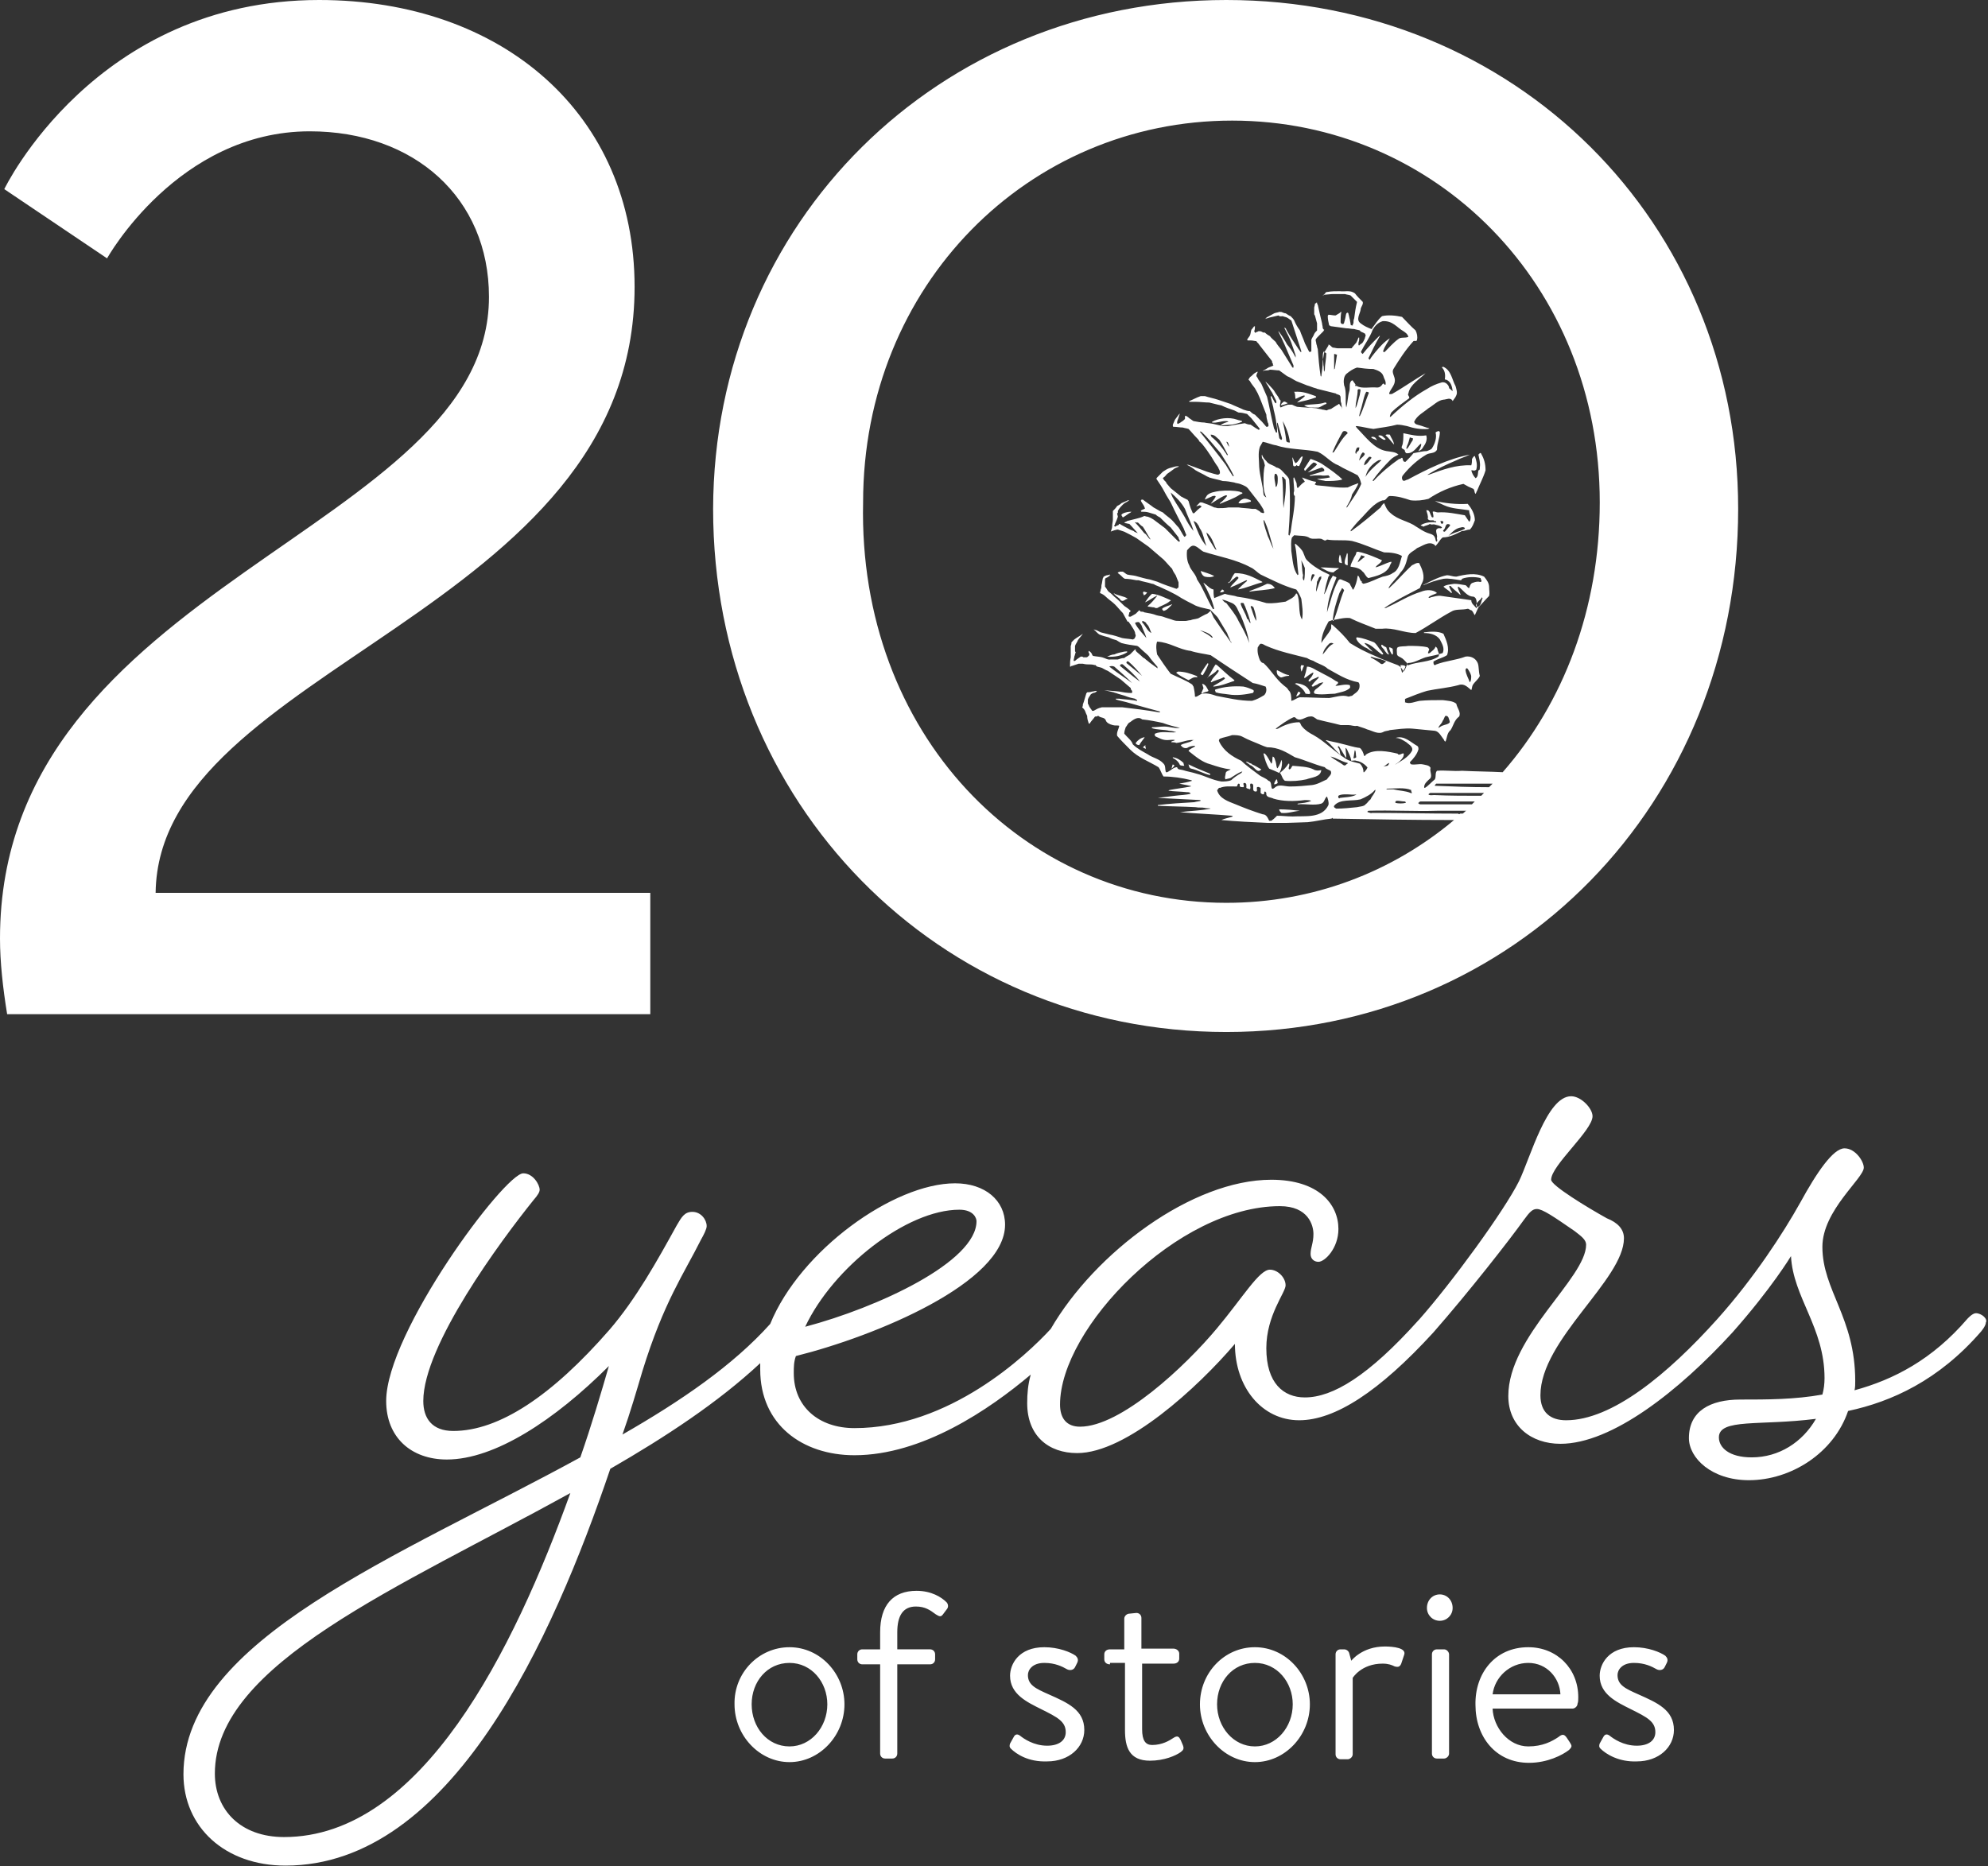 <?xml version="1.0" encoding="UTF-8"?>
<!-- Generator: Adobe Illustrator 25.2.1, SVG Export Plug-In . SVG Version: 6.00 Build 0)  -->
<svg xmlns="http://www.w3.org/2000/svg" xmlns:xlink="http://www.w3.org/1999/xlink" version="1.1" id="Layer_1" x="0px" y="0px" viewBox="0 0 278.5 261.5" style="enable-background:new 0 0 278.5 261.5;" xml:space="preserve">
<rect x="0" y="0" width="278.5" height="261.5" fill="#333333" stroke="none"/>
<style type="text/css">
	.st0{fill:#FFFFFF;}
</style>
<path class="st0" d="M186.9,63.3c0.6-0.9,1.1-1.9,1.9-2.6c-0.1-0.3-0.5-0.4-0.7-0.2c-0.5,0.9-1,1.8-1.4,2.8  C186.6,63.5,186.8,63.4,186.9,63.3z M180.7,62c-0.1-1-0.5-2.1-1-3c0.2,0.9,0.4,1.9,0.5,2.8C180.3,62,180.5,62,180.7,62z M188.6,57.1  L188.6,57.1c0.2-0.7,0.2-1.5,0.4-2.2c0.2-0.5-0.1-1.3,0.4-1.6h0.1c0.1,0.2,0.3,0.4,0.4,0.6c-0.2,0.3,0.1,0.1,0.2,0.2  c0.7,0.4,1.9,0.1,2.8,0.2c0.4,0,0.6-0.2,0.8-0.5c0.2-0.2,0.2,0.2,0.4,0.1c0.1-0.5-0.2-0.8-0.3-1.2c-0.2-0.6-0.8-0.8-1.4-1  c-0.9,0-1.5-0.1-2.3-0.2c-0.6,0.2-1,0.5-1.5,0.9c-0.4,0.4-0.4,1.1-0.3,1.6C188.7,54.9,188.4,56.2,188.6,57.1z M167,95.9  c0.1,0.1,0.1,0.2,0.2,0.3c0.1,0.4,0.2,1,0.2,1.4c0.2,0.1,0.4-0.1,0.6-0.2c0.7-0.5,1.8-0.1,2.4,0.1c1.6,0.3,3.2,0.7,5,0.7  c0.7-0.2,1.2-0.5,1.7-0.8c0.3-0.3,0.4-0.8,0.2-1.2c-0.6-0.2-1.2-0.4-1.8-0.5c-2-1.3-4-2.6-5.9-3.9c-0.9-0.2-1.9-0.3-2.8-0.6  c-1.7-0.2-2.9-1.2-4.7-1.3c-0.2,0.5-0.1,1.3,0,1.8c0.6,0.9,1.2,1.8,1.9,2.7C165,94.9,166.1,95.3,167,95.9z M179.4,61.6  c0.1,0.1,0.2,0,0.2-0.2c-0.2-0.7-0.4-1.4-0.6-2.1l-0.1-0.1c0,0.8,0.2,1.4,0.3,2.1C179.2,61.5,179.4,61.5,179.4,61.6z M190.4,62.9  c0-0.1,0.1-0.2,0-0.2c-0.4-0.1-0.4,0.3-0.5,0.5c0,0.1-0.1,0.3,0.1,0.4C190,63.2,190.4,63.3,190.4,62.9z M172.5,109.3  c0.4-0.4,0.9-0.7,1.4-1c0-0.1,0.2-0.1,0.1-0.2c-0.6,0.2-1.1,0.6-1.6,0.9c-0.2,0.1-0.5,0.1-0.7,0.2c-0.2-0.2,0-0.6,0-0.8  c0-0.4,0.5-0.4,0.7-0.6c-1-0.1-1.9-0.4-2.8-0.7c-1.2-0.3-2.1-1.1-3-1.8l-0.1-0.1c0.2-0.3,0.6-0.4,0.9-0.6c0-0.1,0,0,0-0.1  c-0.4,0-0.8,0.1-1.1,0.3c-0.4,0.1-0.7-0.1-0.9-0.4c0.5-0.3,1.1-0.3,1.6-0.6c0.1-0.1,0.3-0.1,0.3-0.1c-0.9-0.1-1.6,0.3-2.5,0.4  c-0.2-0.1-0.5-0.1-0.7-0.1v-0.1c0.2-0.1,0.4-0.1,0.5-0.2c-0.3-0.1-0.7,0-1.1,0c-0.7,0-1.1-0.3-1.6-0.5c-0.1-0.1-0.2-0.2-0.1-0.4  c0.9-0.4,2-0.1,3-0.2c-0.3-0.1-0.6-0.2-1-0.2c-0.7-0.2-1.7-0.1-2.5-0.4c0,0,0.1,0,0.1-0.1c0.5,0,1.2-0.1,1.7-0.1  c0.8,0,1.4,0.3,2.2,0.2c-0.8-0.2-1.6-0.4-2.4-0.7c-0.9-0.2-1.9-0.4-2.9-0.5c-0.6-0.5-1.3,0.1-1.7,0.4c-0.3,0.1-0.4,0.5-0.6,0.7  c-0.1,0.3-0.2,0.6-0.2,0.9c0.4,0.5,1,0.9,1.2,1.5c0.6,0.6,1.4,1,2.1,1.4c0.7,0.5,1.6,0.6,2.2,1.3c0.3,0.3,0.2,0.7,0.3,1.1  c0.1,0.2,0.2,0.1,0.4,0c0.4-0.2,0.7-0.6,1.2-0.6c0.1,0.4,0.5,0.3,0.8,0.4c0.6,0.2,1.3,0.3,1.9,0.5c1.2,0.3,2.2,0.9,3.5,1.1  C171.5,109.5,172.1,109.5,172.5,109.3z M190.6,54.6c-0.1-0.1-0.3-0.1-0.4,0c0,1-0.3,1.7-0.3,2.6c0,0,0,0.1,0,0  c0.3-0.6,0.4-1.3,0.6-1.9C190.5,55.1,190.6,54.9,190.6,54.6z M185.6,107.5c-1.5-0.4-2.8-1-4.2-1.4c-1.2-0.7-2.3-1.4-3.9-1.4  c-0.3-0.1-0.6-0.2-0.8-0.3c-0.9-0.4-1.8-0.7-2.7-1.2c-0.4-0.2-0.9-0.2-1.4-0.2c-0.5,0.2-1.2,0.3-1.7,0.5c-0.1,0.1-0.2,0.2-0.1,0.4  c0.6,1.3,1.8,2.1,3.1,2.7c0.7,0.7,1.6,1.3,2.5,2c0.4,0.3,0.9,0.4,1.3,0.8c0.5,0.1,0.3,0.8,0.5,1.1c0.2,0.1,0.4-0.2,0.6-0.3  c0.5-0.3,1.3,0,1.9,0c1.1,0,2.1-0.1,3.1-0.2c0.8-0.1,1.4-0.5,2.1-0.8c0.2-0.4,0.8-0.7,0.5-1.2C186,107.8,185.7,107.7,185.6,107.5z   M191.4,54.9c-0.3,0.5-0.4,1.2-0.6,1.9c-0.1,0.5-0.3,0.9-0.4,1.5c0,0,0,0,0.1,0c0.5-1,0.8-2.1,1.2-3.1  C191.9,54.9,191.5,54.9,191.4,54.9z M179.6,66.8c0.2,1.4,0.1,3,0.2,4.4c0.2-1.3,0.4-2.5,0.3-4c-0.1-0.1-0.1-0.1-0.2-0.2  C179.9,66.9,179.7,66.8,179.6,66.8z M185.1,112.6c-1,0.3-2.2,0-3.3,0.1c-0.1,0,0,0,0-0.1c0.7-0.1,1.3-0.1,1.9-0.4  c-0.3-0.1-0.6-0.1-0.9-0.1c-1.5,0.2-3.1,0.2-4.4-0.2c-0.3-0.2-1.1-0.1-1-0.8c-0.1-0.1-0.1-0.2-0.2-0.2c-0.2,0.1,0,0.3-0.2,0.4  c-0.2,0-0.3-0.1-0.4-0.2c0-0.2,0-0.5,0-0.7c-0.2-0.1-0.3-0.2-0.5-0.1c-0.1,0.2,0.1,0.5-0.1,0.6c-0.9,0.1,0-1.2-0.8-1.1  c-0.2,0.2,0.1,0.5-0.1,0.8c-0.2-0.1-0.4-0.1-0.5-0.2c0-0.3,0.1-0.7-0.3-0.7c-0.3,0.1,0.1,0.4-0.1,0.6c-0.2,0-0.4,0-0.5-0.1  s0.1-0.4-0.2-0.4c-0.2,0.1-0.1,0.4-0.3,0.4c-0.8,0-1.6-0.1-2.3,0.2c-0.2-0.1-0.2,0.2-0.4,0.3c0.3,1.2,1.6,1.6,2.6,2  c1.2,0.5,2.5,1,3.8,1.4c0.5,0,0.7,0.5,0.9,0.9h0.3c0.3-0.2,0.5-0.4,0.8-0.7c0.7,0,1.4,0.1,2.2,0.1c1.8-0.1,4.1,0.3,5-1.6  c0.1-0.4-0.1-0.9-0.2-1.2C185.5,111.9,185.6,112.4,185.1,112.6z M166,71.3c-0.5-0.9-1.2-1.6-2-2.3c0.1,0.3,0.2,0.6,0.4,0.9  c0.5,0.9,1.1,1.7,1.6,2.6c0.3,0.6,0.7,1.3,1.2,1.9C166.9,73.3,166.4,72.4,166,71.3z M168.2,74.2c-0.2-0.2-0.2-0.5-0.4-0.7  c-0.1-0.2-0.3-0.4-0.6-0.5c0.5,1.2,0.9,2.5,1.8,3.5C168.7,75.7,168.6,74.9,168.2,74.2z M187.7,111.8c0.7-0.1,1.6-0.1,2.2-0.4  c0-0.1,0.1,0,0.1-0.1c-0.4,0.1-0.9,0-1.3,0c-0.5,0-0.9,0-1.2,0.2C187.4,111.7,187.6,112,187.7,111.8z M178.6,66.4  c-0.2,0.6,0.1,1.2,0.1,1.8c0.1,0,0,0,0.1,0c0.2-0.3,0.2-0.7,0.2-1.2C179,66.7,178.9,66.3,178.6,66.4z M177,72.9  c0.1,0.9,0.4,1.5,0.6,2.2c0.3,0.6,0.5,1.3,0.8,1.8c-0.4-1.3-0.7-2.8-1.3-4C177.1,72.9,177.1,72.9,177,72.9z M170.4,77  c-0.4-0.8-0.6-1.8-1.4-2.4c0.2,0.9,0.8,1.6,1.2,2.3C170.3,77,170.4,77.1,170.4,77z M197.6,111.1c0.4,0.2,0-0.3,0.1-0.4  c-0.9-0.4-2.3-0.2-3.4-0.2l-0.1,0.1c0.3,0,0.7,0,1,0C196,110.8,196.9,110.8,197.6,111.1z M169.9,89.3c-0.4-0.6-1.2-0.8-1.8-1  c0.5,0.3,1,0.5,1.5,0.9C169.7,89.3,169.8,89.4,169.9,89.3z M173.8,84.6c0.2,0.7,0.7,1.3,0.9,2.1c0.3,0.1,0.2,0.5,0.5,0.6  c-0.2-0.9-0.5-1.6-0.8-2.4c-0.1-0.1-0.1-0.3-0.2-0.4C174.1,84.5,173.8,84.4,173.8,84.6z M175,90.1L175,90.1  c-0.2-1.4-0.7-2.7-1.2-3.9c-0.4-0.6-0.5-1.4-1.2-1.7c-0.5-0.2-0.9-0.4-1.4-0.5c0.2,0.2,0.3,0.4,0.6,0.5c0.6,0.8,1.3,1.6,1.7,2.5  C174,87.9,174.6,88.9,175,90.1z M177,67.6c0-0.8,0-1.7,0.2-2.4c-0.1-0.3-0.1-0.7-0.4-1c0-0.1-0.1-0.4,0-0.5c0.1,0.4,0.4,0.7,0.6,0.9  c0.3,0.5,0.9,0.5,1.4,0.9c0.6,0.1,0.9,0.6,1.3,1c0.2,0.2,0.4,0.4,0.5,0.7c0.2,2.4,0.1,5.3-0.1,7.7c0.2,0.4,0.2-0.2,0.3-0.3  c0.2-1.7,0.6-3.3,0.6-5.1c-0.2-0.1-0.2-0.5-0.1-0.7c0-0.6-0.1-1.2-0.1-1.8c0-0.1,0.1-0.1,0.1-0.1c0.1,0.2,0.2,0.5,0.3,0.7  s0,0.6,0.2,0.8c0.3-0.3,0.6-0.7,1-0.9c-0.1-0.2-0.3-0.4-0.4-0.6c0.6,0.2,1.2,0.5,1.9,0.6c0.2,0.1-0.1,0.2-0.1,0.4  c0.1,0,0.2,0.1,0.3,0.1c1.5,0.1,2.8,0.4,4.3,0.3c0.4-0.2,0.9-0.4,1.5-0.6c-0.2,0.6-0.6,1.1-0.9,1.6c-0.1,0.6-0.4,1.1-0.7,1.6  c0,0.1-0.2,0.2,0,0.2c0.7-1.1,1.5-2.1,2-3.3c-0.1-0.4-0.2-0.8-0.5-1.2c-0.9-0.5-1.9-0.9-2.7-1.4c-1.1-0.4-1.8-1.4-2.9-1.9  c-1.9-0.4-4.1-0.3-5.8-0.9c-0.7-0.1-1.3-0.4-1.9-0.5c-0.1,0.2-0.3,0.5-0.4,0.7c-0.3,0.9-0.1,1.9-0.1,2.8c0.1,1.4,0.5,2.5,0.6,3.8  c0,0.2,0.2,0.4,0.4,0.5C177.1,69.1,177,68.4,177,67.6z M175.2,85c0.3,0.7,0.4,1.4,0.8,2c0-0.7-0.2-1.3-0.4-1.9  C175.5,85,175.3,84.8,175.2,85z M173.3,83.6c1.5,0.2,2.8,0.5,4.1,0.9c1,0.1,1.9-0.1,2.7-0.2c0.5-0.3,1.1-0.5,1.4-1  c0-0.1,0.1-0.2,0.2-0.1c0.5,1,0.1,2.7,0.7,3.6c0.2-1,0-2-0.1-2.9c-0.2-0.5-0.4-0.9-0.7-1.3c-1.8-0.5-3.3-1.3-5-2.1  c-0.5-0.3-0.9-0.8-1.4-1c-2-1.1-4.4-1.5-6.6-2.2c-0.4-0.2-0.7-0.6-1.2-0.8c-0.5-0.2-0.8,0.3-1.1,0.6c-0.1,0.7,0,1.6,0.3,2.1  c0.2,0.7,0.9,1.2,1.1,2c0.9,1.3,1.4,2.8,2.2,4.1c0,0.1,0.1,0,0.2,0c-0.3-1.3-0.9-2.5-1.5-3.6c0.1-0.1,0.1,0.1,0.2,0.1  c0.4,0.3,0.7,0.7,1.2,0.8c0,0.4,0,0.8,0.1,1.2c0.5-0.2,1-0.4,1.5-0.6C172.1,83.4,172.8,83.4,173.3,83.6z M196.8,112.3  c-0.4,0-0.7-0.1-1.1-0.1c-0.1,0-0.3,0.1-0.2,0.3c0.4,0.1,1,0.1,1.4,0C197,112.5,196.9,112.3,196.8,112.3z M183.1,92.2  c-1.9-0.5-3.9-0.9-5.7-1.7c-0.3-0.1-0.4-0.3-0.8-0.3c-0.2,0.1-0.3,0.4-0.4,0.5c-0.1,0.7,0.1,1.3,0.3,1.8c0.1,0.1,0.2,0.4,0.5,0.4  c1,0.9,1.7,2.2,2.8,3.1c0.2,0.2,0.5,0.3,0.7,0.7c0.4,0.3,0.4,1,0.4,1.5c0.5-0.1,0.7-0.4,1.2-0.5c1.3,0,2.8,0.1,4.1,0.1  c0.8-0.1,1.8-0.5,2.7-0.2c0.2,0,0.3-0.1,0.5-0.1c0.3-0.3,0.8-0.5,1-1c0.1-0.3,0.1-0.7-0.1-0.9c-1.7-0.3-3-1.2-4.3-1.9  c-0.5-0.5-1.4-0.7-2-1.1C183.7,92.5,183.4,92.4,183.1,92.2z M182.3,78.5c0.1,0.6,0.1,1.4,0.2,1.9c0.1,0.2,0,0.4,0,0.5  c0,0.2,0.1,0.5,0.2,0.4c0.1-0.5,0.1-1.2,0.1-1.7C182.7,79.3,182.5,78.9,182.3,78.5z M159.4,73.2c-0.2,0.1-0.3-0.1-0.4,0  c0.5,0.5,0.9,1,1.3,1.5c0.4,0.2,0.5,0.7,0.9,0.9c-0.4-0.6-0.7-1.2-1.1-1.8C159.9,73.7,159.7,73.5,159.4,73.2z M192,112  c0.2-0.5,0.6-0.8,0.7-1.3c-0.1,0,0-0.1-0.1,0c-0.5,0.6-1.3,1-2,1.3c-1.2,0.3-2.9-0.1-3.7,0.9c-0.1,0.2,0.1,0.3,0.3,0.4  c1,0,1.9-0.1,2.9-0.2c0.4-0.1,1-0.1,1.2-0.4C191.6,112.5,191.7,112.2,192,112z M171,63.5c-0.9-1-1.7-2.1-2.7-3c-0.1,0-0.2-0.1-0.2,0  c1.2,1.5,2.4,3,3.6,4.6c0.3,0.5,0.6,1,1,1.6c0.1,0,0.2,0.1,0.1-0.1C172.3,65.5,171.6,64.5,171,63.5z M184.5,81.5  c0,0.5-0.2,1-0.1,1.4c0.2-0.6,0.4-1.3,0.7-1.9c-0.1-0.1,0.1-0.1,0-0.2C184.7,80.7,184.7,81.3,184.5,81.5z M188,82.4  c-0.1,0.3-0.3,0.5-0.4,0.8c-0.4,1.2-0.8,2.4-0.9,3.8h0.1c0.6-1.4,0.9-2.9,1.5-4.3C188.2,82.6,188.2,82.5,188,82.4z M159.6,87.2  c-0.2-0.1-0.5,0-0.6,0.1c0.4,0.8,1,1.4,1.6,2.1c-0.2-0.7-0.5-1.2-0.7-1.8C159.8,87.5,159.7,87.3,159.6,87.2z M158.1,92.7  c-0.2-0.1-0.3,0-0.3,0.2c0.7,0.6,1.5,1.2,2.2,1.8C159.4,94,158.8,93.3,158.1,92.7z M160.1,87c-0.1,0-0.1,0.1-0.1,0.2  c0.5,0.5,0.7,1.2,1.3,1.5c-0.2-0.4-0.3-1-0.7-1.3C160.6,87.2,160.3,87.1,160.1,87z M186.8,90.2C186.9,90.2,186.9,90.1,186.8,90.2  c-0.2-0.2-0.5-0.1-0.6,0c-0.4,0.4-0.8,0.9-0.9,1.5C185.8,91.2,186.1,90.5,186.8,90.2z M155.4,93.4c1,0.8,2.1,1.5,3.2,2.3  c-0.8-0.8-1.7-1.6-2.5-2.3C155.9,93.3,155.6,93.3,155.4,93.4z M183.8,80.5c-0.1,0.3-0.2,0.7-0.1,1c0.1-0.2,0.2-0.5,0.4-0.8  C184.3,80.5,184,80.4,183.8,80.5z M190.6,64.3c0.2-0.2,0.5-0.4,0.6-0.7c-0.1-0.1-0.1-0.2-0.3-0.2c-0.3,0.3-0.4,0.7-0.5,1.1  C190.5,64.5,190.6,64.3,190.6,64.3z M192.1,64.2c0.1-0.2-0.2-0.2-0.3-0.2c-0.3,0.3-0.7,0.7-0.7,1.2C191.6,65,191.8,64.5,192.1,64.2z   M191.3,66.8c0.5-0.8,1.3-1.5,2-2.1c0-0.1,0.2-0.1,0.2-0.2c-0.1-0.1-0.3,0-0.4,0C192.2,65,191.5,65.8,191.3,66.8  C191.2,66.7,191.2,66.8,191.3,66.8z M172.2,62.6c-0.1-0.3-0.1-0.7-0.4-0.7C171.9,62.1,172,62.4,172.2,62.6L172.2,62.6z M157.3,93.1  c-0.2-0.1-0.4,0-0.4,0.2c0.9,0.7,1.8,1.5,2.8,2.2C159,94.6,158.1,93.8,157.3,93.1z M171.8,63.6c0,0.1,0.2,0.3,0.2,0.1  c-0.4-0.7-0.7-1.4-1.2-2.1c-0.4-0.3-0.6-0.7-1.2-0.7c0,0.1,0.1,0.2,0.1,0.3C170.5,61.8,171.2,62.7,171.8,63.6z M185.1,75.5  c-0.5-0.1-1.1,0.1-1.6-0.1c-0.5-0.4-1.4-0.3-2.2-0.4c-0.1,0.1-0.2,0.2-0.3,0.3c-0.2,0.5-0.1,1.3-0.1,1.9c0.2,1.2,0.2,2.5,0.9,3.4  c0,0,0-0.1,0.1-0.1c-0.2-1.4-0.2-3-0.5-4.2c0,0,0-0.1,0.1-0.1c0.3,0.3,0.6,0.5,0.8,0.8c0.4,0.4,0.4,1.1,0.8,1.5c0.9,0.9,2,1.5,3.1,2  c0.1,0.1,0,0.2-0.1,0.3c-0.2,0.7-0.4,1.3-0.5,2c-0.3,1.1,0.2-0.1,0.3-0.3c0.2-0.6,0.4-1.2,0.8-1.8c0-0.1,0.1,0,0.1,0  c0.1,0.1,0.5,0.1,0.4,0.3c-0.6,1.5-1.2,3-1.3,4.8c0.5-1.5,0.8-3,1.5-4.3c0.1-0.2,0.2-0.4,0.5-0.3c0.4,0.2,0.9,0.3,1.2,0.6  c0.1,0.3,0.3,0.5,0.4,0.8h0.1c0.3-0.5,0.5-1.2,0.6-1.9c0-0.1,0.1,0,0.1,0c0.2,0.2,0.2,0.7,0.5,0.8c-0.1,0.2,0.1,0.2,0.2,0.3  c1-0.2,1.8-0.7,2.7-1c0.5-0.1,1-0.2,1.4-0.5c0.9-0.4,1-1.5,1.3-2.4c-0.7-0.4-1.6-0.5-2.5-0.5c-1.5-0.5-2.9-1.2-4.5-1.6  c-1.1-0.2-2.4,0-3.5-0.2C185.6,75.9,185.4,75.6,185.1,75.5z M185.4,49.3c-0.2,0.5,0,1.3,0,1.9c0.1,0.2,0,1.4,0.2,0.6  c0-0.8,0.2-1.5,0.2-2.3C185.6,49.4,185.5,49.2,185.4,49.3z M186.9,51.8c0-0.1,0.1-0.1,0.1-0.2c0.1-0.7,0.2-1.2,0.3-1.9  c-0.1,0-0.2-0.1-0.4-0.1C186.9,50.4,186.9,51.2,186.9,51.8z M243.5,71.3c0,41.2-31.3,73.3-71.7,73.3s-71.9-32.1-71.9-73.3  C100,31.1,131.5,0,171.8,0C212.2,0,243.5,31.1,243.5,71.3z M204.9,114c0.2-0.1,0.3-0.3,0.5-0.4c-1.3,0-2.7,0-4,0  c-3.2,0.1-6.5-0.1-9.7,0c-0.1,0.1-0.2,0.1-0.1,0.2c0.2,0,0.4,0.2,0.6,0.1c4.1,0,7.9,0.1,12.1,0.1c0.1,0.2,0.3-0.1,0.4,0  C204.7,114,204.8,114,204.9,114z M206.2,112.7c0.1-0.1,0.3-0.3,0.4-0.4c-2.5,0-5.1,0-7.6,0c-0.1,0-0.2,0.1-0.3,0.2  c0,0.2,0.2,0.1,0.2,0.2C201.4,112.7,203.8,112.7,206.2,112.7z M200.4,111.1c-0.1,0-0.2,0.1-0.3,0.2c0.2,0.2,0.5,0.1,0.8,0.1  c2.2,0.1,4.4,0.1,6.6,0.1c0.1-0.1,0.3-0.3,0.4-0.4C205.4,111.1,202.9,111.1,200.4,111.1z M201,110.1c2.5,0.1,5,0.2,7.6,0.2  c0.2-0.2,0.3-0.3,0.5-0.5c-2.6,0-5.2,0-7.9,0C201.1,109.9,201,110,201,110.1L201,110.1z M171.8,126.5c12.1,0,23.2-4.3,31.9-11.6  c-5.7,0-11.3-0.1-17-0.2c0-0.1-0.1-0.1-0.1-0.1s0,0.1-0.1,0.1c-1.1,0.1-2.2,0.4-3.3,0.5c-0.3,0-2.5,0.1-3,0.1c-0.6,0-2.6,0-2.6,0  c-2.2-0.1-4.4-0.2-6.5-0.4c0.4-0.2,1-0.3,1.6-0.5l-0.1-0.1c-2.4-0.2-4.9-0.3-7.3-0.5c-0.1,0,0,0,0,0c1.4-0.2,2.9-0.2,4.3-0.5  c-0.2-0.1-0.6,0-0.8-0.1c-0.5-0.1-0.8,0-1.3-0.1c-1.7-0.1-3.5-0.1-5.3-0.2v-0.1c1.7-0.2,3.4-0.3,5.1-0.4c0.3-0.1,0.7-0.1,0.9-0.2  c0-0.1-0.1-0.1-0.1-0.1c-1.9-0.1-4-0.2-5.9-0.3c0.8-0.1,1.6-0.2,2.4-0.3c0.7-0.1,1.6-0.1,2.2-0.3c-0.1-0.2-0.3-0.2-0.5-0.2  c-0.9-0.1-1.8-0.1-2.6-0.2c0-0.1,0.1,0,0.1-0.1c1-0.2,2-0.3,3-0.5c0.1-0.1-0.1-0.1-0.1-0.1c-0.5-0.1-1-0.2-1.5-0.3  c0.6-0.1,1.2-0.2,1.8-0.4c-0.1-0.1-0.2-0.1-0.2-0.1c-1.2-0.3-2.5-0.5-3.8-0.5c-0.3-0.4-0.4-0.9-0.7-1.3c-1.3-0.8-2.8-1.3-4-2.5  c-0.6-0.6-1.3-1.3-1.8-1.9c-0.1-0.5,0.2-0.9,0.3-1.4c-0.2-0.1-0.6,0-0.9-0.1c-0.4-0.1-0.9-0.3-1-0.7c-0.2-0.4-0.6-0.3-0.9-0.5  c-0.1-0.1-0.2-0.1-0.2-0.1c-0.1,0.1-0.2,0.1-0.4,0.1c-0.2,0.3-0.5,0.6-0.7,0.9c0,0,0.2-0.1-0.1,0.1c0,0-0.1,0-0.1-0.1  c-0.1-0.3-0.2-0.6-0.2-1c-0.1-0.2-0.2-0.4-0.3-0.7c-0.1-0.2-0.2-0.3-0.4-0.5c0.1-0.1,0.1-0.3,0.1-0.4c0.2-0.5,0.3-1,0.5-1.6  c0,0-0.1,0.2,0.1-0.1c0.2,0,0.4,0,0.7-0.1c0.2,0,0.4-0.1,0.6-0.1c0,0,0.1,0.1,0,0.1c-0.1,0.1-0.3,0.2-0.5,0.2  c-0.1,0.1-0.2,0.1-0.3,0.2c-0.1,0.2-0.3,0.4-0.4,0.7c0,0.2,0,0.4,0,0.6c0.1,0.1,0.1,0.2,0.2,0.4c0.1,0.2,0.3,0.4,0.4,0.6  c0.1,0,0.1,0,0.2,0c0.2-0.1,0.5-0.3,0.8-0.4c0.1,0,0.3-0.1,0.4-0.1c0.9,0,1.9,0,2.8,0c1.7,0.2,3.4,0.4,5.1,0.7c0.1,0,0.1,0,0.2,0  c0,0,0,0,0-0.1c-1.5-0.4-2.9-0.8-4.3-1.2c-0.6-0.2-1.3-0.3-1.9-0.5c0,0,0.1,0,0-0.1c0.2,0,0.4,0,0.5,0c0.6,0.1,1.2,0.1,1.8,0.2  c0.2,0,0.5,0.1,0.7,0.1c0,0.1,0,0,0,0l0,0c0,0,0,0,0-0.1c-0.1-0.1-0.2-0.1-0.3-0.2c-0.5-0.1-0.9-0.2-1.4-0.4c-0.3-0.1-0.7-0.2-1-0.3  c-0.2-0.1-0.4-0.1-0.6-0.2c-0.4-0.1-0.9-0.2-1.3-0.3c0.7,0.1,1.4,0.1,2.1,0.2c0.5,0.1,1.1,0.2,1.7,0.2c0.1,0,0.1-0.1,0.1,0  c0-0.1,0-0.2,0-0.3c-0.1-0.1-0.2-0.2-0.2-0.4c-0.5-0.4-0.9-0.8-1.4-1.2c-0.6-0.4-1.2-0.8-1.8-1.2c-0.3-0.1-0.6-0.3-0.8-0.4  s-0.4-0.1-0.7-0.2c-0.1-0.1-0.2-0.1-0.2-0.2c-0.2,0-0.4-0.1-0.7-0.1c-0.4,0-0.7,0-1.1-0.1c-0.2,0-0.4,0-0.6,0  c-0.3,0.1-0.6,0.2-0.9,0.3c-0.1,0-0.1,0-0.2,0.1h-0.1c0-0.4,0-0.9,0.1-1.3c0-0.5,0-1.1,0-1.6c0.1-0.2,0.1-0.4,0.1-0.5  c0.1-0.1,0.3-0.3,0.4-0.4c0.4-0.3,0.8-0.5,1.2-0.8l0,0c-0.2,0.3-0.5,0.6-0.7,0.9c-0.1,0.3-0.3,0.5-0.4,0.8c0,0.2,0,0.5,0,0.7  c0,0.1,0.1,0.2,0.1,0.2c-0.1,0.2-0.1,0.4-0.2,0.6c0,0.2-0.1,0.4-0.1,0.6c0.1,0,0.1,0,0.2,0c0.2-0.2,0.5-0.4,0.8-0.6  c0.1,0,0.1,0,0.2,0c0.1,0,0.1,0.1,0.2,0.1c0.1,0,0.3,0,0.4,0c0.1,0,0.2-0.1,0.2-0.1c0.1-0.1,0.1-0.1,0.2-0.2c0-0.1,0-0.1,0-0.2  s-0.1-0.1-0.1-0.2s0-0.1,0-0.2c0.1,0,0.1,0.1,0.2,0.1c0.1,0.1,0.2,0.2,0.3,0.4v0.1c0,0,0.1,0,0.1,0.1c0.5,0.1,0.9,0.1,1.3,0.2  c0.4,0.1,0.8,0.4,1.2,0.3c0.3,0,0.7,0,1,0c0.3-0.1,0.6-0.2,0.9-0.2c0.2-0.2,0.5-0.3,0.8-0.5c0.2-0.2,0.5-0.5,0.7-0.7c0,0,0,0,0.1,0  c0,0.1,0,0.1,0,0.2c0.3,0.3,0.7,0.6,1,0.9c0.1,0.1,0.2,0.1,0.3,0.2c0.2,0.2,0.4,0.3,0.6,0.5c0.4,0.3,0.7,0.5,1.1,0.8l0,0l0,0  c0,0.1,0.1,0,0.1,0h-0.1l0,0l0,0c0,0,0-0.1,0.1-0.1c-0.4-0.5-0.9-1-1.3-1.6c-0.4-0.4-0.8-0.7-1.2-1.1c-0.1-0.1-0.2-0.2-0.4-0.3  c-0.7-0.1-1.5-0.2-2.2-0.4c-0.2-0.1-0.4-0.2-0.7-0.4c-0.4-0.1-0.7-0.2-1.1-0.4c-0.4-0.1-0.8-0.2-1.3-0.4c-0.3-0.2-0.5-0.5-0.8-0.7  c0,0,0.1,0.1,0,0c0.1,0,0.3,0.1,0.4,0.1c0.2,0.1,0.4,0.2,0.6,0.3c0.4,0.1,0.8,0.2,1.2,0.3c0.6,0.1,1.2,0.3,1.8,0.5  c0.5,0.1,1,0.1,1.5,0.2c0.1,0,0.1-0.1,0.2-0.1c0.1-0.1,0.1-0.2,0.2-0.4c0-0.2-0.1-0.3-0.1-0.5c-0.1-0.3-0.3-0.6-0.5-0.9  c-0.1-0.2-0.3-0.4-0.4-0.6c-0.1,0-0.2,0-0.2-0.1c-0.2-0.4-0.4-0.7-0.6-1.1c-0.4-0.4-0.7-0.8-1.1-1.2c-0.4-0.4-0.9-0.7-1.3-1.1  c-0.2-0.2-0.5-0.4-0.8-0.5c0-0.2,0.1-0.3,0.1-0.5c0.1-0.2,0.1-0.4,0.1-0.6c0.1-0.3,0.1-0.6,0.2-1c0.1-0.1,0.1-0.2,0.1-0.2  c0.2-0.1,0.4-0.2,0.5-0.2c0.2,0,0.3-0.1,0.4-0.1c0,0-0.2,0.3,0.2,0l0,0c-0.3,0.2-0.5,0.4-0.8,0.5c-0.1,0.1-0.1,0.2-0.1,0.2  c0,0.4,0,0.7,0,1c0.2,0.2,0.3,0.5,0.5,0.7c0.3,0.2,0.6,0.5,0.8,0.7c0.5,0.4,1,0.9,1.4,1.3c0.3,0.2,0.6,0.4,0.9,0.7  c-0.1,0.1-0.1,0.2-0.2,0.2c0,0.2-0.1,0.4-0.1,0.5s0.1,0.1,0.1,0.1c0.1,0,0.2,0,0.2,0c0.2-0.1,0.5-0.3,0.7-0.4  c0.2-0.2,0.3-0.3,0.5-0.5c0.1,0.1,0.1,0.1,0.2,0.2c0.2,0,0.4,0,0.5,0.1c0.6,0.1,1.2,0.2,1.7,0.4c0.3,0.1,0.6,0.1,0.9,0.2  c0.5,0.2,1,0.3,1.5,0.5c0.3,0.1,0.5,0.1,0.8,0.1s0.6,0,0.9,0c0.2,0,0.4-0.1,0.7-0.1c0.4-0.2,0.9-0.1,1.3-0.4c0.4-0.2,0.7-0.4,1-0.5  c0.2-0.1,0.3-0.3,0.5-0.4c0.1,0.3,0.3,0.6,0.4,0.9c0.5,0.7,1,1.5,1.5,2.2c0.4,0.5,0.7,1,1,1.4c0,0-0.1,0.1,0,0c0-0.1,0-0.2-0.1-0.2  c-0.1-0.2-0.1-0.3-0.2-0.5c-0.1-0.2-0.2-0.4-0.3-0.7c-0.4-0.7-0.8-1.3-1.2-2c-0.1-0.2-0.3-0.4-0.4-0.5c-0.3-0.3-0.5-0.5-0.8-0.8  c-0.4-0.1-0.9-0.2-1.3-0.3c-0.3-0.1-0.7-0.2-1-0.4c-0.6-0.3-1.2-0.6-1.7-0.9c-0.6-0.4-1.2-0.7-1.8-1c-0.4-0.2-0.9-0.4-1.3-0.6  c-0.2-0.1-0.3-0.1-0.5-0.2s-0.3-0.2-0.5-0.2c-0.6-0.2-1.3-0.3-1.9-0.5c-0.1,0-0.2,0-0.3,0c-0.5-0.1-1.1-0.2-1.6-0.2  c-0.1,0-0.1-0.1-0.2-0.1c-0.2-0.2-0.5-0.5-0.8-0.7l0,0c0,0,0,0,0-0.1c0.1,0,0.2-0.1,0.3-0.1s0.3,0,0.4,0c0.2,0.1,0.4,0.3,0.6,0.4  c0.4,0.1,0.8,0.1,1.2,0.2c0.7,0.2,1.4,0.4,2,0.5c0.3,0.1,0.7,0.2,1,0.3c0.9,0.4,1.8,0.7,2.7,1c0.1,0,0.1-0.1,0.2-0.1  c0.1-0.1,0.1-0.2,0.1-0.2c0-0.2,0-0.4,0-0.6c-0.1-0.3-0.3-0.7-0.4-1c-0.2-0.3-0.4-0.6-0.5-0.9c-0.4-0.4-0.8-0.9-1.2-1.3  c-0.7-0.6-1.4-1.2-2.1-1.8c-0.6-0.4-1.1-0.8-1.7-1.2c-0.5-0.3-1.1-0.6-1.7-0.9c-0.3-0.1-0.6-0.2-0.9-0.3c-0.2,0-0.4,0.1-0.5,0.1  c-0.2,0.1-0.4,0.1-0.5,0.2c0.1-0.3,0.2-0.5,0.2-0.8s0.1-0.6,0.1-0.9c0-0.4,0-0.8,0-1.2c0.2-0.2,0.4-0.4,0.6-0.7  c0.2-0.1,0.4-0.2,0.6-0.4c0.2-0.1,0.5-0.2,0.7-0.3c0.1-0.1,0.3-0.1,0.4-0.1c-0.1,0.1-0.2,0.1-0.3,0.2c-0.2,0.1-0.4,0.2-0.6,0.4  c-0.2,0.2-0.4,0.4-0.6,0.7c0,0.1-0.1,0.1-0.1,0.2s0,0.1,0,0.2s0,0.1-0.1,0.1c0,0.2,0.1,0.4,0.1,0.5c-0.1,0.3-0.2,0.6-0.4,1  c0,0.1,0,0.1-0.1,0.2c0,0,0,0,0,0.1s0.1,0,0.1,0.1c0.2-0.1,0.3-0.2,0.4-0.2c0.1,0,0.1-0.1,0.2-0.2c0.1,0,0.1,0,0.2,0.1  c0.6,0.3,1.2,0.7,1.8,0.9c0.2,0.2,0.4,0.2,0.6,0.3c-0.4-0.4-0.8-0.9-1.2-1.3c-0.2,0-0.4-0.1-0.6-0.1l0,0c0,0,0,0-0.1-0.1  c0.2-0.1,0.3-0.1,0.4-0.2c0.4-0.1,0.8-0.2,1.2-0.3c0.4-0.1,0.8-0.2,1.2-0.4c0.1,0,0.3,0.1,0.5,0.1c0.3,0.1,0.5,0.2,0.8,0.4  c0.5,0.4,1.1,0.8,1.6,1.2c0.5,0.5,0.9,0.9,1.4,1.4c0.1,0.1,0.2,0.2,0.3,0.3c0.1,0.1,0.2,0.2,0.3,0.2l0.1-0.1  c-0.1-0.2-0.2-0.3-0.2-0.5c-0.4-0.5-0.7-0.9-1.1-1.4c-0.5-0.4-1-0.9-1.5-1.4c-0.2-0.1-0.4-0.2-0.6-0.4c-0.3-0.1-0.7-0.2-1-0.3  c-0.3-0.1-0.7-0.1-1-0.1c0,0,0,0-0.1-0.1l0.1-0.1c0.1-0.1,0.3-0.1,0.4-0.2c0.1,0,0.1-0.1,0.1-0.1c-0.1-0.1-0.1-0.3-0.2-0.4  c-0.1-0.2-0.3-0.4-0.4-0.7c0,0,0.1,0.1,0.1-0.1c0.1,0,0.1,0,0.2,0c0.5,0.4,1,0.7,1.5,1.1c0.4,0.2,0.8,0.5,1.3,0.7  c0.4,0.4,0.9,0.7,1.3,1.1c0.3,0.3,0.6,0.7,0.9,1c0.3,0.4,0.5,0.9,0.8,1.3c-0.1,0,0,0,0,0l0,0c0,0,0,0,0.1,0c0.1-0.1,0.1-0.2,0.2-0.2  c-0.1-0.3-0.3-0.7-0.4-1c-0.6-1.2-1.2-2.3-1.7-3.4c-0.1-0.2-0.2-0.4-0.4-0.7c-0.4-0.6-0.7-1.3-1.1-1.9c-0.2-0.3-0.4-0.6-0.6-0.9  c0-0.1,0.1-0.2,0.1-0.2c0.2-0.2,0.5-0.5,0.8-0.8c0.3-0.2,0.6-0.4,0.9-0.5c0.4-0.1,0.7-0.2,1.1-0.3c0.1,0-0.6,0.2,0.2,0  c0,0,0,0,0,0.1c-0.2,0.1-0.3,0.1-0.5,0.2c-0.4,0.3-0.8,0.6-1.1,0.8c-0.2,0.2-0.3,0.4-0.5,0.5c0,0.1-0.1,0-0.1,0.1  c0.1,0.1,0.1,0.2,0.2,0.3c0.1,0.1,0.1,0.1,0.2,0.2c0.1,0.1,0.1,0.2,0.1,0.2c0.2,0.2,0.4,0.5,0.6,0.7c0.5,0.4,1,0.8,1.5,1.2  c0.1,0,0.2,0.1,0.2,0.1c0.2,0.1,0.4,0.2,0.6,0.3c0,0,0.1,0,0.1,0.1c0.1,0.1,0.1,0.1,0.1,0.1c0.1,0.4,0.2,0.7,0.3,1  c0.1,0.2,0.2,0.5,0.3,0.7c0.1,0,0.1,0,0.2,0c0.1-0.1,0.1-0.1,0.2-0.2c0.2-0.2,0.4-0.4,0.7-0.6l0.1-0.1c0,0,0,0,0-0.1  c-0.1,0-0.1,0-0.2-0.1c-0.1,0-0.3,0.1-0.4,0.1c0,0,0,0.1-0.1,0c0.2-0.2,0.3-0.3,0.5-0.5c0.1,0,0.2,0,0.3,0c0.6,0.2,1.1,0.4,1.7,0.7  c0.2,0,0.4,0.1,0.5,0.1c0.5,0,1,0,1.5-0.1c0.5,0,0.9,0,1.4,0c0.6,0.1,1.3,0.1,1.9,0.2c0.2,0,0.4,0,0.5,0c0.2,0.1,0.3,0.2,0.5,0.3  c0.1,0.1,0.2,0.1,0.2,0.2c0.1,0,0.3,0.1,0.4,0.1l0,0l0,0l0,0c0,0,0,0,0.1-0.1c0-0.1-0.1-0.2-0.1-0.4c-0.1-0.2-0.2-0.3-0.3-0.5  c-0.1-0.1-0.1-0.2-0.2-0.3c-0.5-0.7-1.1-1.4-1.7-2.2c-0.1-0.1-0.2-0.2-0.4-0.3c-0.2-0.1-0.4-0.2-0.7-0.3c-0.3-0.1-0.6-0.1-0.8-0.2  c-0.5-0.1-1.1-0.2-1.6-0.2c-0.6-0.2-1.3-0.3-1.9-0.5c-0.1-0.1-0.3-0.1-0.4-0.2c-0.5-0.3-1-0.5-1.5-0.8c-0.4-0.3-0.8-0.6-1.3-0.8  c0.1,0,0.1,0.1,0.2,0c0.6,0.2,1.3,0.5,1.9,0.7c0.3,0.1,0.5,0.2,0.8,0.3c0.3,0.1,0.7,0.2,1,0.3c0.2,0,0.6,0.3,0.8-0.1  c0-0.2,0-0.3-0.1-0.5c-0.1-0.1-0.1-0.3-0.2-0.4c-0.3-0.4-0.6-0.9-0.9-1.4c-0.4-0.6-0.8-1.2-1.3-1.8c-0.1-0.1-0.2-0.2-0.3-0.3  c-0.1,0-0.1-0.1-0.1-0.1c-0.1-0.2-0.2-0.3-0.4-0.5c-0.4-0.4-0.7-0.8-1.1-1.2c-0.3-0.1-0.5-0.1-0.8-0.2c-0.4,0-0.9-0.1-1.3-0.1  c0,0-0.1,0-0.1-0.1s0-0.1,0-0.2c0.1-0.2,0.2-0.5,0.3-0.7c0.2-0.3,0.4-0.5,0.6-0.8c0,0-0.1,0.2,0.1-0.1c-0.1,0.3-0.2,0.6-0.3,0.9  c-0.1,0.2-0.1,0.4-0.1,0.5c0,0-0.1-0.1,0.1,0.1c0.2-0.1,0.4-0.2,0.5-0.3c0.2-0.1,0.3-0.2,0.5-0.4c0-0.1,0-0.2,0-0.4  c0.1,0,0.1-0.1,0.2,0c0.2,0.1,0.3,0.2,0.4,0.3c0.2,0.1,0.4,0.3,0.6,0.4c0.5,0.1,1.1,0.2,1.5,0.2c0.4,0.1,0.9,0.1,1.3,0.2  c0.4,0.1,0.9,0.2,1.3,0.3c0.2,0,0.5,0,0.7,0c0.6-0.1,1.2-0.2,1.7-0.3c0.2,0,0.5-0.1,0.7-0.1c0.2,0.1,0.5,0.2,0.8,0.2  c0.3,0.2,0.7,0.5,1.1,0.7c0,0.1,0.1,0,0.1,0c-0.1,0-0.1,0,0,0l0,0c0,0,0-0.1,0.1-0.1c-0.4-0.5-0.8-1-1.2-1.5  c-0.2-0.2-0.4-0.4-0.6-0.6c-0.4-0.1-0.8-0.2-1.2-0.2c-0.2-0.1-0.4-0.2-0.6-0.3c-0.6-0.2-1.2-0.4-1.8-0.7c-0.6-0.1-1.2-0.3-1.7-0.4  c-0.6,0-1.3-0.1-1.9-0.1c-0.3,0-0.6,0-0.9,0c0,0,0,0,0-0.1c0.5-0.2,1-0.5,1.6-0.7c0.2,0,0.4,0,0.6,0c0.6,0.2,1.2,0.3,1.8,0.5  s1.2,0.4,1.8,0.6c0.6,0.3,1.2,0.5,1.8,0.8c0.3,0.1,0.6,0.2,0.9,0.2c0.2,0.2,0.4,0.4,0.7,0.5c0.3,0.3,0.7,0.7,1,1  c0.2,0.2,0.4,0.5,0.6,0.7c0.1,0,0.2,0,0.2,0s-0.2,0.1,0.1-0.1c0-0.2,0-0.4-0.1-0.5c-0.1-0.4-0.2-0.7-0.2-1.1  c-0.3-0.8-0.6-1.5-0.9-2.3c-0.2-0.5-0.4-0.9-0.7-1.4c-0.2-0.3-0.5-0.6-0.7-1c-0.1-0.1-0.1-0.1-0.2-0.2c0.1-0.2,0.2-0.4,0.4-0.5  c0.2-0.2,0.4-0.4,0.6-0.5c0.1,0,0.1-0.1,0.2-0.1c0,0,0,0,0.1,0c-0.1,0.2-0.2,0.4-0.2,0.6c0.1,0.1,0.2,0.3,0.3,0.5  c0.2,0.3,0.4,0.5,0.5,0.8c0.2,0.5,0.5,1.1,0.7,1.6c0.3,1.2,0.5,2.4,0.8,3.7c0.1,0.3,0.1,0.5,0.2,0.8c0.1,0.1,0.1,0.2,0.2,0.4  c0,0-0.1,0,0.1,0.1c0,0,0,0,0.1,0c0-0.2,0-0.4,0-0.6c-0.1-0.8-0.2-1.5-0.4-2.3c-0.1-0.3-0.1-0.6-0.2-0.9c-0.1-0.4-0.2-0.8-0.3-1.2  c0,0,0-0.1,0.1-0.1l0,0c0.2,0.3,0.3,0.6,0.5,0.9c0.1,0.1,0.1,0.1,0.2,0.1c0-0.1,0-0.2,0-0.3c-0.2-0.4-0.4-0.8-0.6-1.2  c-0.3-0.4-0.5-0.9-0.8-1.3c0,0-0.1-0.1-0.1-0.2c0.1,0,0.1,0.1,0.1,0.1c0.3,0.2,0.5,0.5,0.8,0.8c0.2,0.2,0.4,0.5,0.5,0.7  c0.2,0.3,0.4,0.5,0.5,0.8c0.1,0.1,0.1,0.2,0.2,0.2c0,0.3-0.1,0.5-0.1,0.8c0,0,0.1,0,0,0.1c0,0,0.1,0,0.1,0.1  c0.2-0.1,0.4-0.2,0.7-0.3c0.1,0,0.2-0.1,0.4-0.1s0.3,0,0.5,0c0.2,0.1,0.4,0.2,0.7,0.3c0.9,0.1,1.8,0.1,2.7,0.2  c0.3,0.1,0.6,0.1,0.9,0.2c0.2,0,0.4,0.1,0.6,0.1c0.2-0.2,0.5-0.1,0.7-0.3c0.3-0.2,0.5-0.3,0.8-0.5c0.1,0,0.1,0,0.1-0.1h0.1  c0.1,0.1,0.1,0.2,0.2,0.3c0.1,0.1,0.2,0.2,0.2,0.4c0-0.1,0.1,0.1,0-0.1c0-0.2-0.1-0.4-0.1-0.7c-0.1-0.2-0.1-0.4-0.1-0.7  c0-0.2,0-0.4-0.3-0.5c-0.1,0-0.2-0.1-0.3-0.1c-0.1-0.1-0.1-0.1-0.2-0.1c-0.8-0.2-1.6-0.4-2.4-0.6c-0.1,0-0.2-0.1-0.3-0.1  c-0.4-0.1-0.8-0.3-1.2-0.4c-0.5-0.2-1-0.4-1.5-0.6c-0.4-0.2-0.8-0.5-1.3-0.7c-0.4-0.3-0.7-0.5-1.1-0.8c-0.4,0-0.9-0.1-1.3-0.1  c-0.2,0.1-0.4,0.1-0.7,0.1c-0.1,0-0.1,0-0.2,0.1c0,0-0.1,0.1,0-0.1c0.2-0.1,0.4-0.2,0.7-0.4c0.2-0.1,0.3-0.1,0.5-0.2  c0.1,0,0.1-0.1,0.2-0.1c-0.1-0.1-0.1-0.2-0.1-0.3l-0.1-0.1c0-0.1,0-0.1,0-0.2c-0.6-0.8-1.2-1.5-1.8-2.3c-0.1-0.2-0.3-0.3-0.4-0.5  c-0.2,0-0.5-0.1-0.8-0.1c0,0,0,0,0.1,0c-0.1,0-0.2,0-0.5,0c0,0,0,0-0.1-0.1c0.1-0.2,0.3-0.4,0.4-0.6c0.1-0.2,0.1-0.5,0.2-0.8  c0.2-0.2,0.3-0.4,0.4-0.5c0,0,0,0.1,0.1,0c0,0.2,0,0.5-0.1,0.7c0,0.1,0.1,0.1,0.1,0.2c0.1,0-0.1,0.1,0.1,0c0.1-0.1,0.3-0.1,0.4-0.2  c0.2,0,0.3,0,0.5,0.1c0.1,0.1,0.2,0.1,0.4,0.1c0.2,0.2,0.5,0.4,0.7,0.5c0.2,0.3,0.5,0.5,0.8,0.8c0.2,0.4,0.5,0.7,0.8,1.1  c0.5,0.8,1,1.6,1.5,2.4c0,0.1,0.1,0.1,0.1,0.1s0,0,0.1,0c0-0.1,0-0.2,0-0.3c-0.4-0.9-0.8-1.9-1.2-2.8c-0.3-0.7-0.6-1.3-0.9-1.9  c0,0,0,0.2,0-0.1c0.4,0.5,0.7,1,1,1.5c0.1,0.2,0.2,0.4,0.4,0.6c0.4,0.5,0.7,1,1,1.6c0-0.1,0-0.2,0-0.3c-0.1-0.3-0.2-0.6-0.3-0.9  c-0.2-0.6-0.4-1.2-0.7-1.8c-0.1-0.2-0.2-0.4-0.3-0.6c-0.1-0.2-0.2-0.4-0.3-0.6c0,0,0,0.1,0.1,0c0.1,0.1,0.2,0.2,0.2,0.3  c0.5,0.9,1.1,1.8,1.7,2.7c0.1,0.1,0.2,0.3,0.3,0.4c0,0-0.1,0.1,0.1,0c0-0.2-0.1-0.3-0.1-0.4c-0.4-1.3-0.9-2.7-1.3-4  c-0.2-0.1-0.4-0.3-0.6-0.4c-0.2-0.1-0.4-0.1-0.6-0.2c-0.2,0-0.4,0.1-0.6-0.1c-0.4,0.1-0.9,0.2-1.3,0.3c-0.2,0.1-0.4,0.1-0.6,0.2  c0.1-0.1,0.2-0.1,0.2-0.2c0.4-0.2,0.7-0.4,1.1-0.6c0.2-0.1,0.5-0.1,0.7-0.2c0.2,0,0.4,0,0.5,0.1c0.1,0,0.2,0.1,0.4,0.1  c0.2,0.1,0.4,0.3,0.7,0.4c0.2,0.2,0.4,0.4,0.5,0.6c0.2,0.5,0.5,1,0.8,1.4c0.2,0.6,0.5,1.2,0.7,1.8c0.2,0.4,0.4,0.8,0.6,1.2  c0.1,0,0.1,0,0.2,0l0.1-0.1c0-0.5,0-1,0-1.4c0-0.1,0-0.2,0-0.2c0.1-0.3,0.3-0.5,0.4-0.8c0.1-0.2,0.2-0.3,0.4-0.5c0-0.3,0-0.6,0-1  c-0.1-0.4-0.2-0.7-0.3-1.1c-0.1-0.1-0.1-0.2-0.1-0.2c0-0.3,0-0.6,0-0.9c0-0.1,0.1-0.3,0.1-0.5c0-0.1,0.1-0.1,0.1-0.1s0.1,0,0.1-0.1  h0.1c0,0.1,0,0.2,0.1,0.3c0.2,0.9,0.4,1.8,0.6,2.6c0,0.2,0.1,0.4,0.1,0.7c0.1,0.1,0.1,0.2,0.2,0.2c0,0.1-0.1,0.1-0.1,0.2  c-0.2,0.2-0.5,0.5-0.7,0.7s-0.3,0.3-0.4,0.5c0,0.2,0.1,0.4,0.1,0.6c0.1,0.2,0.1,0.5,0.2,0.7c0.1,1.3,0.2,2.5,0.4,3.8  c0,0,0.1,0.1,0.1,0c0.1-0.7,0.2-1.5,0.2-2.2c0.1-0.4,0.1-0.7,0.2-1.1c0.2-0.3,0.4-0.7,0.6-1c0-0.1-0.1-0.1,0.1-0.1  c0.2,0.1,0.3,0.3,0.5,0.4c0.2,0,0.5,0.1,0.7,0.1c0.7,0,1.3,0,1.9,0c0.1,0,0.1-0.1,0.1-0.1c0.2-0.2,0.4-0.5,0.6-0.7  c0.1-0.2,0.2-0.4,0.3-0.7c0,0,0,0,0.1,0c0,0.1,0,0.2,0,0.3c0,0.2-0.1,0.3-0.1,0.5c0,0.1,0,0.2,0,0.2c0,0.1,0.1,0.1,0.1,0.1  c0.1-0.1,0.2-0.2,0.4-0.3c0.2-0.2,0.3-0.5,0.4-0.7c0-0.1,0.1-0.3,0.1-0.4v-0.1c-0.1,0,0-0.2-0.2-0.2c-0.1-0.1-0.2-0.1-0.4-0.2  c-0.1-0.1-0.2-0.1-0.2-0.2c-0.3-0.1-0.5-0.1-0.8-0.2c-0.4,0-0.7-0.1-1.1-0.1c-0.7-0.1-1.5-0.2-2.2-0.3c-0.1-0.1-0.1-0.1-0.2-0.1  c-0.1-0.4-0.2-0.9-0.2-1.3c0,0,0-0.1,0.1-0.2c0.3,0,0.6,0.1,1,0.1c0.2-0.1,0.3-0.2,0.5-0.3c0.1-0.1,0.2-0.1,0.2-0.2h0.1  c-0.1,0.5-0.1,1-0.1,1.4c0,0.1,0,0.2,0.1,0.2c0,0.1,0.1,0.1,0.2,0.1c0,0,0,0,0.1,0c0-0.1,0.1-0.1,0.1-0.2c0-0.1,0.1-0.3,0.1-0.4  c0.1-0.3,0.1-0.6,0.2-0.9c0,0,0,0.1,0.1-0.1c0.1,0,0,0.1,0.1,0c0.1,0.1,0.1,0.1,0.1,0.2c0.1,0.3,0.1,0.5,0.2,0.8  c0,0.2,0.1,0.4,0.1,0.7c0.1,0.1,0.2,0.1,0.2,0.1h0.1c0-0.1,0-0.2,0.1-0.3c0-0.2,0-0.5,0.1-0.7c0.1-0.8,0.2-1.5,0.4-2.3  c-0.3-0.3-0.6-0.6-0.9-0.9c-0.2-0.1-0.5-0.1-0.8-0.2c-0.5,0-1,0-1.6,0c0,0-0.1,0-0.2,0c-0.1,0-0.2,0-0.3,0s0.1,0,0.3,0  c0.1,0,0.1,0,0.2,0c0,0-0.4,0-1.3,0.1c-0.1,0.1-0.2,0.1-0.3,0.2l0,0c0.2-0.2,0.4-0.3,0.5-0.5c0.1-0.1,0.2-0.1,0.3-0.1  c0.5-0.1,1.1-0.1,1.7-0.1c0.7,0.1,1.4-0.2,2.1,0.3c0.3,0.4,0.7,0.8,1.1,1.2c0.1,0.4-0.3,0.7-0.3,1.1c-0.1,0.6-0.7,1.4,0,1.9  c0.5,0.4,1,0.6,1.5,0.8c0.1,0,0.1,0,0.1-0.1c0.4-0.5,0.8-1.2,1.4-1.7c0.8-0.2,1.9-0.1,2.8,0.1c0.7,0.7,1.2,1.3,1.9,1.9  c0.2,0.4,0.3,0.9,0.2,1.3c0,0.3-0.4,0.1-0.5,0.2c-1.1,1.2-2,2.6-2.8,3.9c-0.3,0.5,0.2,1,0.2,1.6c0,0.7-0.6,1.2-0.8,1.8  c0,0.2,0.2,0.1,0.4,0.1c1.6-0.9,3.1-2,4.7-2.9l0,0c-0.8,0.8-2.2,1.6-2.4,2.8c-0.2,0.3,0.2,0.4,0.1,0.7c-0.8,0.6-1.7,1.2-2.5,2  c-0.1,0.2-0.2,0.4-0.2,0.6c0.1,0,0.1,0,0.1,0c1.6-1.5,3.3-2.9,5.1-3.9c0.6-0.4,1.3-0.7,2-0.9c0.3-0.1,0.6,0,0.8,0.2s0.3,0.4,0.3,0.6  c0.2,0.1,0.3,0.3,0.5,0.4c-0.1-0.6-0.2-1.3-0.9-1.6c-0.1,0-0.2,0-0.2-0.1c0.1-0.6,0-1.2-0.4-1.6c0-0.1,0.1-0.1,0.2-0.1  c1.1,0.5,1.2,1.8,1.7,2.7c0.1,0.4,0.3,0.9,0.1,1.3c-0.1,0.3-0.4,0.6-0.5,0.8c-0.3-0.6-0.9-0.2-1.3-0.2c-0.8,0.1-1.4,0.8-2.1,1.2  c-0.7,0.6-1.6,1-2,1.9c0.1,0.4,0.5,0.4,0.8,0.5c0.4,0.1,0.8,0.3,1.3,0.4c0.1,0.1-0.1,0-0.1,0.1c-1.1,0.1-2.1-0.1-3-0.4  c-0.5-0.1-0.9-0.2-1.4-0.2c-1.1,0.3-2.2,0.4-3.3,0.6c-0.8-0.1-1.5-0.3-2.3-0.4c-0.4,0,0,0.2,0,0.3c1.2,1.2,2.4,2.9,4.1,3.2  c0.6,0.1,1.3,0.1,1.7,0.5c-0.4,0.2-0.8,0.4-1.1,0.7c-0.9,0.9-1.8,1.9-2.5,2.9c0,0.1,0,0.1,0.1,0.1c1-1.1,2.3-2.2,3.6-3.1  c0.2,0.1,0.4-0.4,0.5,0c0,0.2,0.1,0.3,0.2,0.4c0.1,0,0.2,0,0.2,0c0.4-0.4,0.7-0.7,1.1-1.2c0.6-0.1,1.3-0.3,1.9-0.3  c0.2-0.1,0.6-0.2,0.7-0.4c0.4-0.6,0.7-1.5,0.5-2.2c0.1-0.1,0.3-0.2,0.5-0.2c0,0,0,0.1,0.1,0.1c0,0.9-0.4,1.6-0.4,2.5  c-0.3,0.6-1,0.4-1.5,0.7c-1.2,0.7-2.3,1.7-3.2,2.8c-0.2,0.2-0.3,0.5-0.1,0.8c0.2,0.2,0.5-0.1,0.7-0.1c2.8-1.5,5.6-2.9,8.7-3.5  c-0.6,0.3-1.3,0.5-1.9,0.8c-1.4,0.6-2.7,1.2-4,2c0,0.1,0.1,0,0.2,0c1.9-0.7,3.8-1.4,5.9-1.3c0.1-0.3,0.1-0.6,0.1-0.9  c0.1-0.1,0.2-0.4,0.4-0.4c0.2,0.6,0.4,1.2,0.2,1.9c-0.1,0.1-0.3,0.2-0.5,0.1c-0.1,0-0.1,0-0.2,0c0.1,0.4,0.3,0.8,0.6,1.1  c0.4-0.2,0.3-0.7,0.4-1.1c0.2,0,0.2-0.2,0.2-0.4c0.1-0.7-0.1-1.2-0.2-1.8c0.1-0.1,0.3-0.4,0.4-0.1c0.4,0.7,0.6,1.4,0.6,2.3  c-0.3,1-0.8,1.9-1.2,2.9c-0.1,0.1-0.1,0.3-0.2,0.4c-0.2-0.2-0.1-0.5-0.3-0.7c-0.5-0.2-0.9-0.4-1.4-0.7c-1.8,0.4-3.4,1.1-4.9,2.1  c-0.8,0.2-1.6,0.3-2.5,0.2c-0.9-0.3-1.8-0.6-2.9-0.6c-0.4,0-0.5,0.7-1,0.6c-1.3,0.4-2.2,1.7-3.2,2.7c-0.5,0.5-0.9,1-1.3,1.5  c0,0.1,0,0.2,0.1,0.1c1.4-1,2.7-2.1,4.1-3.3c0.1-0.2,0.3-0.5,0.5-0.6c0.2,0.5,0.4,1,0.9,1.4c1.1,1,2.5,1.1,3.6,1.9  c0.5,0.3,0.9,0.6,1.4,0.8c0.4,0.2,1,0.2,1.2,0.7c0.1,0.2,0.1,0.5,0.2,0.6c0.3-0.1,0-0.4,0.1-0.6c0.1-0.4-0.5-1.2,0.3-1.3  c0.1,0,0.3,0.1,0.4-0.1c-0.3-0.3-0.7-0.3-1-0.4c-0.2-0.1-0.5,0.1-0.7-0.1c-0.2,0.2-0.6,0.2-0.9,0.4c-0.1-0.1-0.3-0.1-0.4-0.2  c0.6-0.4,1.5-0.5,2.2-0.4c0-0.1-0.1-0.2-0.2-0.2c-0.1,0.1-0.2-0.1-0.2-0.1c-0.3,0-0.6,0.1-0.8-0.2c0.1-0.4-0.1-0.8-0.2-1.2  c0.5-0.1,0.5,0.5,0.7,0.8c0,0.1,0.1,0.2,0.2,0.2c0.1,0,0.1-0.1,0.1-0.1c0-0.3-0.1-0.5-0.1-0.7c0.2-0.1,0.5,0.1,0.7,0.1  c1.3-0.1,2.6,0.2,3.8,0.4c0.2,0.3,0.4,0.6,0.6,0.9c0.2-0.1,0.2-0.4,0.2-0.7c-0.1-0.3-0.2-0.6-0.2-0.9c-1.2-0.2-2.4-0.2-3.5-0.7  c-0.4-0.2-0.9-0.4-1.3-0.6c1.4,0.3,3,0.5,4.6,0.4c0.6,0.7,1,1.5,1,2.3c-0.2,0.5-0.3,0.9-0.7,1.3c-0.4,0-0.7,0.2-1,0.2c0,0,0,0-0.1,0  c-0.8,0.4-1.7,0.9-2.7,0.9c-0.4,0.3-0.6,0.8-1,1.2c-0.1,0-0.1-0.2-0.2-0.2c-0.8-0.5-1.6,0.2-2.4,0.5c-0.4,0.4-1.1,0.6-1.3,1.2  c-0.2,0.8-0.4,1.6-1,2.2c-0.5,0.8-1.3,1.4-1.7,2.2h0.1c1.1-1,2.1-2.2,3.2-3.2c0.3-0.1,0.6-0.4,1-0.3c0.4,0.8,0.9,1.9,0.4,2.8  c-0.1,0.2-0.2,0.4-0.3,0.7c-1.7,0.9-3.4,1.7-5,2.8c0.1,0,0.3,0,0.4-0.1c1.6-0.7,3.1-1.7,4.8-2.2c0.7-0.3,1.7-0.3,2.2,0.2  c-0.4,0.2-0.9,0.3-1.2,0.6c0.1,0.1,0.2,0.1,0.3,0c0.5-0.1,1-0.3,1.5-0.2c1.4,0.2,2.8,0.4,4.2,0.6c0,0.5,0.4,0.7,0.7,1.1  c0,0,0.1,0,0.1-0.1c-0.1-0.5,0.1-1.3-0.5-1.5c-0.9,0-1.4-0.9-2.1-1.4c-0.1,0,0,0.1-0.1,0.1c0.1,0.4,0.3,0.7,0.4,1  c-0.1,0.1-0.1,0-0.1,0c-0.4-0.4-0.9-0.7-1.3-1.2c-0.1,0-0.2,0-0.2,0.1c0.1,0.2,0.2,0.5,0.4,0.8c0,0.1-0.2,0.1-0.2,0  c-0.3-0.3-0.7-0.5-1-0.8c0.4-0.3,1-0.3,1.5-0.4c0.5,0,1,0.1,1.6,0.2c0.2,0.1,0.3,0.4,0.5,0.4c0.1-0.2,0.1-0.5,0.4-0.7  c0.3-0.1,0.5-0.2,0.9-0.2c0.1,0,0.3,0.1,0.4,0c0.1-0.2-0.1-0.3-0.1-0.5c-0.8-0.2-1.8-0.2-2.6,0.1c0,0.1-0.1,0.2-0.2,0.2  c-0.8-0.1-1.6-0.3-2.4-0.2c-1,0.2-1.9,0.5-2.8,0.9c0-0.1,0.1-0.1,0.1-0.1c1-0.5,2.1-1.1,3.2-1.3c0.4,0,0.8,0.2,1.3,0.2  c1.2-0.3,2.7-0.6,3.9,0c0.4,0.5,0.7,0.9,0.7,1.5c0,0.4,0.1,0.8,0,1.2c-0.5,0.5-1,1.1-1.5,1.6c-0.2,0.4-0.3,0.7-0.5,1.1  c-0.2-0.2-0.2-0.5-0.5-0.7c-0.2,0-0.3-0.2-0.5-0.2c-0.8,0.2-1.7,0-2.3,0.4c-1.7,0.9-3.3,2.1-5,3c-1.6,0-3.1-0.8-4.7-0.6  c-0.2,0-0.6,0-0.9,0c-1.2-0.5-2.4-0.9-3.6-1.5c-0.9-0.1-1.7,0.2-2.5,0.3c-0.2,0.1-0.4,0.1-0.5,0.2c-0.5,0.9-1,1.9-1,3l0,0  c0.4-0.7,1-1.3,1.3-1.9c0.2-0.2-0.1-1,0.3-0.6c0.9,0.8,1.7,1.6,2.4,2.5c1.1,0.7,2.3,1.3,3.5,1.8c1,0.5,2.2,0.9,3.2,1.3  c0.4,0.2,0.6,0.5,0.8,0.9c0.3-0.3,0.4-0.8,0.6-1.2c0.9,0,1.6-0.5,2.5-0.8c0.8-0.2,1.6-0.3,2.4-0.6c0.3-0.7-0.1-1.3-0.4-1.9  c-0.5-0.7-1.4-0.9-2.2-0.9c-0.1,0,0-0.1,0-0.1c0.9-0.1,1.9-0.2,2.7,0.2c0.4,0.9,0.9,2,0.5,3c-0.6,0.4-1.3,0.5-1.9,0.9  c0,0.2,0,0.7,0.4,0.4c1.3-0.5,2.8-0.6,4.1-1.1c0.7-0.1,1.4,0.2,1.7,0.9c0.2,0.5,0.1,1.2,0.3,1.8c-0.2,0.5-0.7,0.8-1,1.3  c-0.1,0.2-0.1,0.5-0.2,0.7c-0.5-0.4-1-1-1.8-0.7c-1.5,0.4-3,0.5-4.4,0.8c-1,0.3-2,0.7-3,1.1c-0.2,0.1,0,0.3-0.1,0.5  c0.7,0.3,1.4-0.1,2.1-0.2c1-0.1,2.1-0.1,3.2-0.1c0.7,0.1,1.4,0.1,1.9,0.5c0.1,0.6,0.7,1.2,0.4,1.8c-0.7,0.5-0.8,1.3-1.2,1.9  c-0.5,0.4-0.5,1.1-0.7,1.6c-0.1,0-0.2-0.1-0.2-0.2c-0.4-0.5-0.7-1.2-1.3-1.3c-1-0.1-2.1-0.2-3.1-0.3c-1.1-0.1-2.2,0.1-3.2,0.2  c-0.2,0.1-0.5,0.1-0.8,0.2c-0.8,0.5-1.6-0.1-2.4-0.3c-0.4-0.2-0.9-0.3-1.4-0.5c-0.4,0.1-0.8-0.1-1.2-0.1s-0.7,0-1.1,0  c-1.1-0.3-2.2-0.5-3.3-0.8c-0.3-0.2-0.6-0.5-1-0.4c-0.7,0-1.4,0.9-2.1,0.1c-0.1,0-0.1,0-0.2,0c-0.9,0.4-1.7,1-2.5,1.6  c0.1,0.1,0.2,0,0.3,0c0.9-0.5,1.9-0.9,3-0.9c0.2,0.1,0.2,0.4,0.4,0.6c0.4,0.5,1,0.9,1.6,1.2c1.6,0.9,2.9,2.3,4.5,3.3  c0.6,0.4,1.3,0.5,2,0.7c0.3,0.3,0.5,0.7,0.5,1.2c0,0,0,0,0.1,0c0.4-0.4,0.6-0.8,0.5-1.3c0.4,0,0.3,0.6,0.7,0.7  c1.1,0,2.1-0.4,3.2-0.5c0.8-0.5,1.8-1,2.3-1.9c0.2-0.6-0.5-0.9-0.8-1.2c-0.5-0.3-0.9-0.6-1.5-0.6c1.2-0.4,2.1,0.6,3,1.1  c0.2,0.1,0.2,0.3,0.2,0.5c-0.2,0.7-0.7,1.3-1.2,1.8c0,0.1,0.1,0.3,0.2,0.3c0.5,0.1,1.1-0.1,1.6,0c0.4,0.1,0.9,0.1,1.1,0.5  c-0.2,0.5,0.4,1.2-0.2,1.6c-0.3,0.3-0.7,0.6-0.7,1.1c0,0.1,0.1,0.1,0.1,0.1c0.5-0.3,0.9-0.8,1.4-1.2c0.2-0.4,0-0.9,0.3-1.2  c1.2-0.1,2.3,0.1,3.5,0c1.9,0.1,3.8,0.1,5.7,0.2c8.5-9.7,13.6-22.9,13.6-37.8c0-30.5-23-53.5-51.5-53.5s-51.7,23-51.7,53.5  C120.2,102.8,143.3,126.5,171.8,126.5z M190.9,49.6c0.7-0.9,1.5-1.7,2.3-2.5c0,0,0.1-0.1,0.1,0c-0.6,1-1.1,2.1-1.6,3.1  c0.1,0.1,0.1,0.2,0.2,0.2c0.2-0.4,0.5-0.7,0.8-1.1c0.6-0.7,1.2-1.4,2-1.9c-0.3,0.6-0.7,1.1-0.9,1.7c-0.1,0.1,0,0.3,0.2,0.2  c0.6-0.6,1.2-1.3,1.9-1.8c0.3-0.3,1-0.1,1.4-0.3c-0.1-0.4-0.4-0.6-0.7-0.8c-0.9-0.5-1.5-1.5-2.9-1.4c-0.7,0.2-1.1,0.7-1.4,1.2  c-0.4,1.1-1.1,2-1.6,3C190.6,49.4,190.8,49.5,190.9,49.6z M207.1,85c0.4-0.2,0.4-0.8,0.6-1.2c-0.1,0,0-0.1-0.1-0.1  c-0.2,0.4-0.6,0.5-0.8,1C206.7,84.9,206.9,85.1,207.1,85z M205.9,95.6c0.2-0.2,0.2-0.5,0.2-0.9c-0.1-0.4-0.3-0.7-0.5-1  c-0.2-0.2-0.3,0.1-0.3,0.2C205.4,94.6,205.7,95,205.9,95.6C205.8,95.6,205.8,95.6,205.9,95.6z M203.1,101.2c0-0.2-0.1-0.4-0.2-0.7  c-0.1-0.1-0.1-0.2-0.4-0.2c-0.2,0.2-0.2,0.5-0.4,0.7c-0.1,0.4-0.5,0.6-0.6,1c0.2-0.1,0.3-0.2,0.5-0.3  C202.5,101.5,202.9,101.5,203.1,101.2z M203.1,73.7c0-0.1,0.1-0.1,0-0.2c-0.7-0.3-0.5,0.5-0.9,0.8c-0.1,0.1,0,0.2,0.2,0.2  C202.7,74.2,202.9,73.9,203.1,73.7z M169.3,96.8c-0.2-0.4-0.4-0.9-0.9-1c0.1,0.2,0.1,0.4,0.2,0.6c-0.1,0.2-0.2,0.5-0.3,0.7  c0,0,0,0.1,0.1,0.1C168.7,96.9,169.1,97,169.3,96.8z M170.3,96.6c-0.2,0.1,0,0.2,0,0.4c0.6,0.2,1.2,0.2,1.8,0.3  c1.2,0.2,2.4,0,3.4-0.2c0.1-0.1,0.2-0.2,0.1-0.4c-0.4-0.2-0.9-0.4-1.4-0.5C172.9,96.1,171.5,96.2,170.3,96.6z M169.2,94.9  C169.1,94.9,169.1,95.1,169.2,94.9c0.4-0.3,1-0.6,1.3-1c0.1-0.1,0.3,0,0.2,0.2c-0.3,0.5-0.8,0.8-1,1.3c-0.1,0-0.1,0.2,0,0.2  c0.5-0.3,1.2-0.4,1.7-0.7c0.1,0,0.2,0.1,0.2,0.2c-0.5,0.4-1.1,0.7-1.6,1c0,0.1-0.1,0.1,0,0.1c1.1-0.1,2-0.5,2.9-0.8  c0.1-0.1-0.1-0.2-0.1-0.2c-0.8-0.6-1.5-1.3-2.3-2c-0.1,0-0.1-0.1-0.2-0.1C169.9,93.6,169.6,94.4,169.2,94.9z M168.2,94.4  c0,0.1,0.2,0.2,0.3,0.2c0.3-0.5,0.6-1,0.8-1.6c0,0-0.1,0-0.1-0.1C168.8,93.4,168.5,93.9,168.2,94.4z M164.8,94.3  c0.5,0.4,1.1,0.7,1.7,1c0.4-0.2,0.7-0.5,1.2-0.4c0.1-0.1,0-0.1-0.1-0.2c-0.8-0.3-1.6-0.6-2.6-0.6C165,94.2,164.8,94.1,164.8,94.3z   M202.2,73.1c-0.1-0.1-0.2-0.1-0.4-0.1c0,0.2,0.1,0.4,0.2,0.4C202.1,73.4,202.2,73.3,202.2,73.1z M159.6,104.4  c0.2-0.4,0.5-0.7,0.7-1c0,0,0.1-0.1,0-0.1c-0.5,0.1-0.9,0.4-1.2,0.8C159.1,104.3,159.4,104.4,159.6,104.4z M160.5,104.4  c-0.1,0-0.2,0.2-0.3,0.2c-0.2,0.2,0.2,0.2,0.2,0.3C160.7,105,160.3,104.5,160.5,104.4z M164.3,107.1c-0.1,0.2-0.1,0.4-0.2,0.6  c0.1-0.1,0.3-0.2,0.4-0.4C164.6,107.2,164.4,107.2,164.3,107.1z M165.9,107.3c0-0.1-0.1-0.2-0.1-0.4c-0.4-0.4-0.9-0.7-1.5-0.8  c0,0,0,0,0,0.1c0.4,0.2,0.8,0.5,1,1C165.5,107.3,165.8,107.3,165.9,107.3z M169.5,108.4c-1-0.4-2-0.8-3-1.3c0,0.1,0.1,0.2,0.1,0.4  c0.1,0.1,0.2,0.2,0.3,0.2c0.9,0.2,1.7,0.7,2.6,0.9C169.6,108.5,169.5,108.5,169.5,108.4z M176.7,107.8c-0.4-0.2-0.8-0.5-1.3-0.7  c-0.1-0.2-0.4-0.1-0.5-0.3c-0.9-0.3,0.2,0.3,0.2,0.4C175.7,107.3,176.1,108.5,176.7,107.8z M179,109.7c-0.1-0.2,0-0.5-0.2-0.5  c-0.1,0.2-0.3,0.4-0.3,0.7C178.7,109.9,178.9,109.8,179,109.7z M179.2,108.3c0.3-0.4,0.4-1,0.4-1.5c0-0.1-0.1-0.4-0.1-0.3  c-0.1,0.4-0.3,0.8-0.5,1.1c0,0.1-0.1,0-0.1,0c-0.1-0.2-0.1-0.6-0.2-0.9c-0.1-0.2-0.1-0.6-0.4-0.7c-0.1,0.3,0,0.9-0.2,1  c-0.3-0.5-0.5-1-0.9-1.4c-0.1,0-0.1-0.1-0.2,0c0.2,0.8,0.4,1.5,0.8,2.1C178.3,107.9,178.8,108.1,179.2,108.3z M185.1,107.9  c-0.4,0.1-0.8,0.1-1.1-0.1c-0.8-0.4-1.9-0.4-2.9-0.5c-0.2,0.1-0.2,0.5-0.5,0.5c-0.2-0.2,0.1-0.4,0-0.8h-0.1  c-0.3,0.5-0.7,0.9-1.2,1.3c0.3,0.3,0.3,0.8,0.7,1.1c1,0.1,2.1,0,3-0.2C183.8,108.9,185,108.9,185.1,107.9z M182.1,113.6  c-0.9-0.1-1.9-0.2-2.9-0.2c0,0.2,0.2,0.4,0.3,0.5C180.4,114,181.1,113.7,182.1,113.6C182.1,113.6,182.1,113.7,182.1,113.6z   M205.2,74.1c0.1-0.2-0.3-0.3-0.5-0.2c-0.8,0.1-1.3,0.7-1.8,1.2C203.6,74.6,204.5,74.5,205.2,74.1z M182.9,65.9  c0.4-0.4,0.7-0.8,1.1-1.1c0.2,0,0.4,0.1,0.5,0.3c-0.4,0.4-0.9,0.8-1.3,1.1c0.7-0.2,1.3-0.5,2-0.7c0.1,0.1,0.4,0.2,0.3,0.5  c-0.7,0.2-1.3,0.4-2,0.6c0,0,0,0,0,0.1c0.5-0.1,1-0.1,1.5-0.1c0.4,0.1,0.8,0,1.1,0c0.1,0.1,0.2,0.2,0.2,0.3  c-0.5,0.1-1.2,0.2-1.8,0.2c0.4,0.2,0.9,0.2,1.2,0.3c0.7,0,1.6,0,2.3-0.2v-0.1c-0.2-0.1-0.4-0.4-0.6-0.5c-0.7-0.6-1.5-1.1-2.2-1.6  c-0.5-0.3-1-0.5-1.6-0.7c-0.3,0.5-0.6,0.9-0.9,1.4C182.7,65.8,182.8,66.1,182.9,65.9z M181.1,64.6c0.1,0.3-0.1,0.9,0.4,0.7  c0.1,0,0.1-0.2,0.2-0.1c0,0.1,0.2,0.1,0.3,0.1c0.2-0.4,0.4-0.8,0.5-1.3c0-0.1-0.1,0-0.2,0c-0.3,0.3-0.4,0.7-0.8,0.9  c-0.2-0.2-0.3-0.5-0.4-0.8C181,64.1,181.1,64.5,181.1,64.6z M177.5,81.8c-0.8,0.4-1.6,0.7-2.4,1c0,0.1-0.1,0-0.1,0.1  c1.2-0.2,2.5-0.2,3.6-0.5C178.3,82,178,81.8,177.5,81.8z M172.1,81.7c0.2-0.1,0.4-0.3,0.6-0.5c0.2-0.1,0.4-0.4,0.6-0.4  c0.1,0,0.2,0.1,0.2,0.2c-0.3,0.4-0.8,0.8-1.1,1.2c0,0.1-0.1,0.1,0,0.1c0.8-0.3,1.5-0.7,2.2-1c0,0,0.1,0,0.1,0.1  c-0.5,0.4-0.9,0.8-1.3,1.2c1.2-0.2,2.2-0.7,3.4-1c0,0,0.1,0,0-0.1c-1.2-0.6-2.2-1.2-3.8-1.2c-0.3,0.3-0.5,0.8-0.7,1.2  C172.1,81.5,172,81.7,172.1,81.7z M170.1,80.7c-0.6-0.3-1.3-0.5-1.9-0.7c0.1,0.4,0.3,0.7,0.6,0.8C169.2,80.9,169.8,80.9,170.1,80.7z   M171.5,82.8c-0.1-0.1-0.2-0.2-0.3-0.2c-0.1,0.1-0.2,0.3-0.3,0.4C171.1,83,171.4,83,171.5,82.8z M182.3,94.1L182.3,94.1  c0.2-0.2,0.2-0.6,0.4-0.8c-0.1-0.1-0.3-0.1-0.4-0.1C182.1,93.5,182.3,93.9,182.3,94.1z M181.9,96.9c-0.1,0.2-0.3,0.5-0.3,0.7  c0.2-0.1,0.4-0.2,0.5-0.4C182.3,97.1,182.1,97,181.9,96.9z M183.5,97c-0.3-0.8-1.2-1.2-2.1-1.2c0.6,0.3,1.2,0.7,1.5,1.4  C183.1,97.2,183.7,97.4,183.5,97z M184.7,94.1c-0.5-0.2-0.9-0.6-1.6-0.7c-0.1,0.5-0.2,1-0.4,1.5c0,0,0,0.1,0.1,0.1  c0.4-0.3,0.7-0.5,1.1-0.8c0,0.1,0.1,0,0.1,0.1c-0.1,0.3-0.3,0.6-0.5,0.8c-0.1,0.1-0.3,0.3-0.1,0.4c0.3-0.4,0.8-0.4,1.2-0.7  c0.1,0,0.2,0.1,0.1,0.2c-0.3,0.3-0.6,0.6-0.9,1c-0.1,0.1,0,0.2,0.1,0.2c0.2-0.2,0.5-0.2,0.7-0.4c0.2-0.1,0.5-0.2,0.8-0.2  c-0.3,0.4-0.7,0.7-1.1,1c-0.1,0.1-0.4,0.4-0.1,0.6c0.8,0.2,1.9,0,2.7,0c0.7-0.2,1.6-0.3,2.1-0.8c0.1-0.1,0-0.3,0-0.4  c-0.6-0.2-1.3,0.1-2,0.1c0-0.1,0.2-0.2,0.3-0.3c0.2-0.3-0.2-0.3-0.3-0.4C186.3,94.9,185.4,94.5,184.7,94.1z M187.6,79.6  c-0.8,0-1.7-0.1-2.6-0.1c0.6,0.3,1.1,0.7,1.8,0.7C187.1,79.9,187.4,79.8,187.6,79.6z M188.4,79c0.1,0.1,0.2,0.2,0.4,0.2  c0-0.5,0-1,0-1.6c-0.1,0,0-0.1-0.1-0.1C188.6,78,188.3,78.5,188.4,79z M187.6,78.8c0.1,0,0.2,0.1,0.4,0.1c-0.1-0.4-0.1-0.9-0.3-1.2  C187.6,78,187.5,78.4,187.6,78.8z M195,91.7h0.1c0.1-0.2,0-0.5,0-0.8c-0.2-0.1-0.3-0.2-0.5-0.2C194.6,91,194.8,91.4,195,91.7z   M171,59.6c0.5,0,1-0.1,1.6-0.1c0.5-0.1,0.9-0.2,1.4-0.4c0-0.1,0,0,0-0.1c-0.2-0.1-0.5-0.1-0.7-0.2c-1.1-0.4-2.6-0.2-3.5,0.3  c0,0.1,0,0,0,0.1c0.7,0.1,1.2-0.2,1.9-0.2c0.1,0,0.3,0,0.4,0.1C171.7,59.2,171.3,59.3,171,59.6L171,59.6z M197.5,61.3  c-0.1,0.4-0.2,0.8-0.4,1.2c0,0.2-0.2,0.3,0,0.4c0.3-0.3,0.5-0.8,0.8-1.2c0-0.1,0.1-0.3,0-0.3C197.7,61.4,197.7,61.3,197.5,61.3z   M198.7,63.2c0.2-0.3,0.4-0.6,0.4-1H199c-0.6,0.5-1,1.4-2,1.3c-0.1-0.1-0.2-0.2-0.2-0.4c-0.1-0.2-0.6-0.2-0.4-0.6  c0.2-0.4,0.2-1.2,0.2-1.8c1,0.2,2,0.5,3.2,0.3c0.2,0.6-0.1,1.2-0.4,1.6C199.2,63,199,63.1,198.7,63.2z M157.1,72.2  c0.1,0.1,0.1,0.2,0.2,0.3c0.4-0.2,0.7-0.5,1.1-0.7l0.1-0.1c-0.5,0-0.8,0.1-1.1,0.2C157.3,72,157.1,72,157.1,72.2z M173.7,68.9  c-0.9-0.2-1.9-0.2-2.9-0.1c-0.6,0.1-1.3,0.2-1.7,0.6c-0.1,0.2-0.3,0.4-0.3,0.6c0.4-0.2,0.7-0.3,1.1-0.5c0.1,0,0.4-0.1,0.4,0.1  c-0.2,0.4-0.5,0.7-0.7,1c0.7-0.4,1.3-0.9,2.1-1.2c0.1,0,0.2,0,0.2,0.1c-0.3,0.4-0.6,0.7-1,1v0.1c0.9-0.4,1.9-0.7,2.8-1.3  c0.1-0.1,0.5-0.1,0.3-0.3C173.9,69,173.8,69,173.7,68.9z M179,94.6c0.2,0.1,0.3,0.4,0.6,0.3s0.6-0.2,0.9-0.2c0,0,0.1,0,0.1-0.1  c-0.7-0.1-1.2-0.5-1.7-0.7C178.8,94.1,178.9,94.4,179,94.6z M184.7,57.1c0.4-0.1,0.7-0.4,1.1-0.5c0.1-0.2-0.1-0.2-0.2-0.2  c-0.8,0.3-2,0.2-2.9,0.4C183.2,57.2,184.1,57.1,184.7,57.1z M181.3,54.9C181.3,55,181.2,54.9,181.3,54.9c0.2,0.3,0.1,0.7,0.2,1  c0.4-0.2,0.8-0.4,1.2-0.5c0.1,0,0.1,0.2,0,0.2c-0.3,0.3-0.7,0.5-1,0.8c0.9-0.2,1.8-0.4,2.6-0.7c0.1,0,0.1-0.1,0-0.2  C183.4,55.2,182.6,54.8,181.3,54.9z M175.2,70.3c0.1,0,0-0.1,0-0.2c-0.3-0.1-0.6-0.3-1-0.2c-0.3,0.1-0.6,0.3-0.7,0.6  C174.1,70.6,174.7,70.4,175.2,70.3z M160.2,83.4c0.2,0,0.4-0.2,0.5-0.4c-0.2,0-0.3-0.1-0.5-0.1C160,83.1,160.3,83.3,160.2,83.4z   M157,84.1c0.4,0.3,0.6-0.2,1-0.2c-0.5-0.4-1.4-0.4-2-0.8C156.3,83.6,156.8,83.7,157,84.1z M161.4,83.2c-0.4,0.3-0.7,0.8-1,1.2  c0.5-0.2,1-0.6,1.6-0.9c0,0,0.1-0.1,0.1,0c-0.4,0.5-0.8,1-1.3,1.4V85c0.3,0,0.6,0.1,0.9,0.1c0.1,0.1,0.2,0.1,0.4,0.1  c0.5-0.3,1.2-0.5,1.7-0.9c0-0.1,0.2,0,0.2-0.2C163.1,83.7,162.3,83.3,161.4,83.2z M163,85.6c0.5-0.1,0.8-0.5,1.2-0.9  c-0.1,0,0-0.1-0.1,0c-0.4,0.2-1,0.3-1.3,0.6C162.8,85.4,162.9,85.5,163,85.6z M193.5,91.2c-0.4-0.4-0.6-0.9-1-1.2  c-0.8-0.3-1.5-0.6-2.4-0.7c-0.1,0-0.1,0.1-0.1,0.2c0.2,0.5,0.7,0.9,1.2,1.2c0.4,0.1,0.7,0.5,1.1,0.6c-0.4-0.4-0.7-0.7-1.1-1.1  c0-0.1-0.1-0.1,0-0.1c1,0.2,1.6,1.1,2.4,1.6C194,91.7,193.6,91.4,193.5,91.2z M194.2,92.7C194.2,92.7,194.3,92.7,194.2,92.7  c-0.6-0.4-1.4-0.4-2.1-0.7c0,0.1-0.1,0-0.1,0.1c0.4,0.2,0.9,0.5,1.3,0.8C193.7,93.3,193.9,92.8,194.2,92.7z M196.2,93.2  c0,0.3,0.1,0.7,0.2,1c0,0.1,0.1,0,0.1,0c0.1-0.3,0.3-0.5,0.4-0.8C196.8,93.2,196.5,93.2,196.2,93.2z M189.6,106.2  c0.1,0.1,0.3,0,0.4-0.1c-0.1-0.4,0-0.8-0.2-1C189.7,105.4,189.7,105.9,189.6,106.2z M194.2,107.6c0-0.2,0.4-0.4,0.4-0.7  c-0.3,0.1-0.5,0.4-0.8,0.5c-0.5,0.3-1.2,0.6-1.9,0.6c-0.4-0.7-1.1-1.3-1.9-1.4c-0.2-0.1-0.5,0-0.7,0c-0.1-0.7-0.4-1.1-0.6-1.6  c-0.1-0.1-0.1-0.2-0.2-0.2c0,0.4,0.1,0.9,0.1,1.3c0,0.1-0.1,0-0.1,0c-0.3-0.5-0.6-1-0.9-1.5c-0.2-0.2-0.2,0.2-0.1,0.2  c0.2,0.2,0.2,0.7,0.3,1c-0.1,0-0.1,0-0.1-0.1c-0.7-0.6-1.2-1.4-1.9-1.9c-0.1-0.1-0.1,0,0-0.1c0.6,0.2,1.4,0.3,2.1,0.5  c0.9,0.2,1.7,0.5,2.6,0.6c0.3,0.2,0.5,0.7,0.6,1.1c0.2,0.1,0.2-0.2,0.3-0.2c1.2-0.8,3.1-0.4,4.4-0.1c0.2,0.5,1.1-0.6,0.8,0.4  c-0.3,0.6-0.9,1-1.5,1.3C194.8,107.5,194.6,107.6,194.2,107.6z M188.2,107.2c0.3,0.2,0.4-0.2,0.6-0.2c0-0.1,0-0.1,0-0.1  c-0.9-0.2-1.5-0.7-2.4-0.9C187,106.5,187.7,106.8,188.2,107.2z M200,90.7c-0.8-0.2-1.9-0.2-2.7-0.2c-0.5,0.1-1.1,0-1.5,0.2  c-0.2,0.2-0.1,0.6-0.1,0.9s0.3,0.4,0.5,0.5c0.4,0.2,0.6,0.5,0.9,0.8c0.1,0.1,0,0.4,0.2,0.3c1.3-0.5,3-0.4,4.2-1.2  c0.2-0.3,0-0.6-0.1-0.9c0-0.2-0.1-0.4-0.3-0.5c-0.1,0.4-0.5,0.6-0.8,0.9c-0.5,0.2-0.1-0.3-0.1-0.5C200.3,91,200.1,90.8,200,90.7z   M194.2,90.7c-0.2-0.1-0.4-0.2-0.5-0.3c-0.1-0.1-0.2-0.1-0.2,0.1c0.1,0.3,0.4,0.4,0.5,0.7c0.2,0.2,0.3,0.5,0.6,0.5  C194.4,91.4,194.3,91,194.2,90.7z M193.3,61c-0.1,0-0.2,0-0.2,0.1c0.2,0.2,0.5,0.4,0.7,0.5c0.1,0,0.3,0.1,0.3-0.1  C193.8,61.3,193.7,61,193.3,61z M194.1,61c0.5,0.4,0.8,0.9,1.2,1.3c-0.1-0.6-0.4-0.9-0.6-1.4C194.5,60.9,194.2,60.8,194.1,61z   M192.1,61.3c0.2,0.2,0.5,0.2,0.8,0.4c-0.1-0.2-0.2-0.5-0.6-0.5C192.2,61.2,192.1,61.2,192.1,61.3z M180.4,56.5  C180.4,56.4,180.5,56.4,180.4,56.5c-0.2-0.1-0.5-0.4-0.7-0.1c-0.1,0.1-0.3,0.2-0.2,0.4C179.9,56.7,180.2,56.6,180.4,56.5z   M181.4,95.7c0.6,0.3,1.2,0.7,1.5,1.4c0.1,0.1,0.8,0.2,0.6-0.2C183.2,96.1,182.4,95.8,181.4,95.7z M181.9,96.9  c-0.1,0.2-0.3,0.5-0.3,0.7c0.2-0.1,0.4-0.2,0.5-0.4C182.3,97.1,182.1,97,181.9,96.9z M182.3,94c0.2-0.1,0.2-0.5,0.4-0.7  c-0.1-0.1-0.3-0.1-0.4-0.1c-0.2,0.3,0,0.7,0,0.9C182.3,94.1,182.3,94,182.3,94z M182.8,94.9C182.8,94.9,182.8,95,182.8,94.9  c0.4-0.2,0.8-0.5,1.2-0.7c0,0.1,0.1,0,0.1,0.1c-0.1,0.3-0.3,0.6-0.5,0.8c-0.1,0.1-0.3,0.3-0.1,0.4c0.3-0.4,0.8-0.4,1.2-0.7  c0.1,0,0.2,0.1,0.1,0.2c-0.3,0.3-0.6,0.6-0.9,1c-0.1,0.1,0,0.2,0.1,0.2c0.2-0.2,0.5-0.2,0.7-0.4c0.2-0.1,0.5-0.2,0.8-0.2  c-0.3,0.4-0.7,0.7-1.1,1c-0.1,0.1-0.4,0.4-0.1,0.6c0.8,0.2,1.9,0,2.7,0c0.7-0.2,1.6-0.3,2.1-0.8c0.1-0.1,0-0.3,0-0.4  c-0.6-0.2-1.3,0.1-2,0.1c0-0.1,0.2-0.2,0.3-0.3c0.2-0.3-0.2-0.3-0.3-0.4c-0.7-0.5-1.6-0.9-2.3-1.3c-0.5-0.2-0.9-0.6-1.6-0.7  C183.1,93.9,182.9,94.4,182.8,94.9z M192.3,78.6c-0.1-0.1-0.2-0.1-0.2-0.2c-0.1-0.1-0.2-0.1-0.3,0c-0.2,0.3-0.6,0.5-0.6,0.8  C191.5,79.1,191.9,78.9,192.3,78.6z M191.1,78.1c-0.3,0.2-0.6,0.5-0.9,0.7c0.1-0.4,0.4-0.7,0.5-1c0.1,0,0.2,0.1,0.3,0.1  C191.2,77.9,191.2,78.1,191.1,78.1z M189.2,79.4c0.7,0.1,1.3,0.2,1.7,0.7c0.3,0.2,0.4,0.7,0.8,0.9c1.2-0.3,2.5-0.6,3-1.7  c0-0.2,0.3-0.4,0.2-0.6c-0.8,0.2-1.4,0.6-2.2,0.8c0.2-0.4,0.7-0.5,0.9-1c-0.9-0.4-1.8-0.8-2.9-1.1c-0.2,0-0.5-0.2-0.7,0  c0,0.3-0.2,0.5-0.3,0.7C189.5,78.6,189.2,79,189.2,79.4z M157.9,91.4c0.1-0.2-0.2-0.1-0.4-0.1c-0.5,0.1-1,0.2-1.4,0.4  c-0.4,0-0.7,0.2-1,0.3C156.1,92.1,157.1,91.9,157.9,91.4z M0,131.5c0-49.9,68.5-57,68.5-89.9c0-13.9-10.5-23.2-25.1-23.2  C24.9,18.4,15,36.2,15,36.2L0.6,26.5C0.6,26.5,13.3,0,44.7,0c25.7,0,44.2,16,44.2,40.2c0,45.9-66.7,53.1-67.1,84.9h69.3v17H1  C0.4,138.4,0,134.8,0,131.5z"></path>
<path class="st0" d="M276.8,184c-0.5,0-1.2,0.8-1.2,0.8c-4.9,5.7-10.3,8.5-15.8,10c0.1-0.4,0.1-0.8,0.1-1.3c0-8.9-4.6-12.7-4.6-18.8  c0-5.1,5.8-9.6,5.8-11.1c0-0.9-1.2-2.7-2.7-2.7c-1.6,0-3.9,3.4-6.2,7.6c-2.4,4.3-6.5,10.6-11.6,16.3l0,0c-7,7.8-14.8,14.2-21.2,14.2  c-2.2,0-3.6-1.1-3.6-3.5c0-7.8,11.7-16.2,11.7-22c0-1.3-0.9-2.2-2.4-2.8c-2.7-1.5-7.8-4.6-7.8-5.4c0-2,5.8-6.9,5.8-8.9  c0-1.1-1.6-2.8-3-2.8c-3.4,0-5.7,8.6-7.3,11.9c-2.1,4.2-9.4,14.2-14,19.4l-0.1,0.1c-7,7.8-12,10.8-15.9,10.8c-3,0-5.4-2-5.4-6.9  c0-4.6,2.7-7.8,2.7-8.8c0-1.1-1.1-2.2-2.2-2.2c-1.5,0-3.8,3.9-7.4,8.2c-4.5,5.4-13.5,13.8-19.2,13.8c-1.9,0-2.8-1.2-2.8-3.1  c0-10.7,16.5-27.8,30.8-27.8c4,0,4.7,2.7,4.7,3.9c0,1.3-0.4,1.9-0.4,2.8c0,0.7,0.5,1.1,1.1,1.1c0.9,0,2.8-1.9,2.8-4.6  c0-3.4-2.7-6.9-9.4-6.9c-11.1,0-24.7,10.2-30.9,20.9c-3.4,3.7-14.2,13.9-27.5,13.9c-5,0-8.5-3-8.5-7.7c0-0.8,0-1.6,0.3-2.4  c11.2-2.8,29.3-10.3,29.3-18.4c0-3.4-2.8-5.8-7-5.8c-8.6,0-21.7,9.4-25.9,19.7c-5.2,5.8-12.5,10.8-20.7,15.5c1.1-3.1,2-6.2,2.8-8.9  c3-9.7,5.8-13.6,8.2-18.4c0.4-0.7,0.8-1.5,0.8-1.9c0-0.9-0.8-2-2-2c-1.1,0-1.5,0.7-2.2,1.9c-2.7,4.9-5.7,10.3-9.4,14.6  c-8.1,9.3-15.5,14.2-21.9,14.2c-3,0-4.2-1.8-4.2-4.2c0-7.8,10.9-22.5,15.4-28.1c0.7-0.8,0.9-1.2,0.9-1.5c0-0.7-0.9-2.3-2.3-2.3  c-2.6,0-19.2,22.3-19.2,31.9c0,5.1,3.5,8.2,8.5,8.2c6.7,0,15.1-5.5,22.7-13.1c-1.1,3.8-2.4,8.2-4,12.8  c-25.4,13.9-55.6,25.5-55.6,44.4c0,7.4,5.8,12.8,14.3,12.8c23.2,0,37.4-31.7,45.5-55.6c7.8-4.5,15.1-9.3,21-14.8c0,0.3,0,0.6,0,0.9  c0,7.7,5.9,12,13.2,12c9.5,0,18.9-6.4,24.7-11.3c-0.4,1.4-0.5,2.7-0.5,4c0,4.6,3,7,7,7c6.9,0,16.9-9.2,22.1-15.3  c0,6.1,3.8,10.7,9,10.7c5,0,11.2-4,18.8-12.3l0,0c5-5.7,10.7-13,12.7-15.8c0.8-1.1,1.2-1.5,1.8-1.5c0.8,0,2.4,1.1,5.3,3.1  c0.9,0.7,1.6,1.2,1.6,1.9c0,4.7-10.9,12.8-10.9,21.2c0,4.2,3.2,6.7,7.3,6.7c7.2,0,16.6-7.4,24.1-15.6l0,0c5.5-6.2,8.2-10.7,8.2-10.7  c0.3,5.8,4.7,10,4.7,17.1c0,0.8-0.1,1.6-0.3,2.3c-3.9,0.7-7.7,0.7-11.5,0.7c-4.2,0-7.2,1.6-7.2,5.4c0,2.8,3.2,5.9,8.4,5.9  c5.9,0,11.9-3.8,13.9-9.7c6.1-1.3,12.7-4.3,18.6-11.1c0,0,0.7-0.8,0.7-1.3C278.5,184.8,277.6,184,276.8,184z M134.4,169.5  c2,0,2.4,1.2,2.4,1.6c0,5.7-13.8,12.1-24,14.8C116.7,177.6,127,169.5,134.4,169.5z M39.8,257.4c-6.1,0-9.7-3.8-9.7-8.9  c0-15.4,25.9-26.1,49.8-39.3C72,231.1,59.1,257.4,39.8,257.4z M245.4,204.2c-3.2,0-4.6-1.4-4.6-2.8c0-2.7,5.8-1.6,13.6-2.6  C252.5,202.1,249.2,204.2,245.4,204.2z M110.6,230.8c4.3,0,7.7,3.7,7.7,8c0,4.4-3.5,8.1-7.7,8.1s-7.7-3.7-7.7-8.1  C102.8,234.4,106.3,230.8,110.6,230.8z M110.6,244.7c3,0,5.3-2.7,5.3-5.9c0-3.1-2.2-5.8-5.3-5.8s-5.3,2.6-5.3,5.8  C105.3,242,107.5,244.7,110.6,244.7z M123.3,233.2h-2.5c-0.4,0-0.7-0.3-0.7-0.7v-0.7c0-0.4,0.3-0.7,0.7-0.7h2.5v-2.4  c0-3.8,1.8-5.8,5.1-5.8c2.1,0,3.5,0.9,4.2,1.6c0.2,0.2,0.3,0.6,0.1,0.9l-0.6,0.8c-0.3,0.4-0.5,0.3-1,0c-0.8-0.6-1.5-1.1-2.8-1.1  c-1.8,0-2.6,1.3-2.6,3.6v2.4h4.6c0.4,0,0.7,0.3,0.7,0.7v0.7c0,0.4-0.3,0.7-0.7,0.7h-4.6v12.5c0,0.4-0.3,0.7-0.7,0.7h-1  c-0.4,0-0.7-0.3-0.7-0.7C123.3,245.7,123.3,233.2,123.3,233.2z M141.6,245c-0.2-0.2-0.2-0.4-0.1-0.7l0.5-0.9  c0.2-0.4,0.5-0.5,0.9-0.2c0.5,0.4,1.9,1.4,3.8,1.4c1.6,0,2.6-0.7,2.6-1.9c0-1.5-1.2-2.1-3.4-3.2c-2-1-4.4-2.1-4.4-4.7  c0-1.6,1.2-4,4.8-4c2,0,3.7,0.7,4.4,1.2c0.3,0.3,0.4,0.6,0.2,1l-0.3,0.6c-0.2,0.4-0.7,0.5-1.1,0.3c-0.7-0.4-1.7-0.9-3.2-0.9  c-1.7,0-2.3,1-2.3,1.7c0,1.4,1.1,1.9,2.9,2.7c2.7,1.2,5,2.2,5,5c0,2.4-2.1,4.4-5.2,4.4C144.1,246.9,142.4,245.8,141.6,245z   M155.5,233.2c-0.5,0-0.8-0.3-0.8-0.7v-0.7c0-0.4,0.3-0.7,0.8-0.7h2v-4.3c0-0.4,0.4-0.7,0.7-0.7l1-0.1c0.4,0,0.7,0.3,0.7,0.7v4.3  h4.5c0.4,0,0.8,0.3,0.8,0.7v0.7c0,0.4-0.3,0.7-0.8,0.7H160v9.2c0,1.6,0.5,2.2,1.4,2.2c1.4,0,2.4-0.6,3-1s0.8-0.1,1,0.3l0.3,0.7  c0.2,0.5,0.1,0.7-0.3,1c-0.7,0.5-2.3,1.2-4.3,1.2c-2.9,0-3.5-1.9-3.5-4.3V233h-2.1V233.2z M175.8,230.8c4.3,0,7.7,3.7,7.7,8  c0,4.4-3.5,8.1-7.7,8.1s-7.7-3.7-7.7-8.1S171.5,230.8,175.8,230.8z M175.8,244.7c3,0,5.3-2.7,5.3-5.9c0-3.1-2.2-5.8-5.3-5.8  s-5.3,2.6-5.3,5.8S172.8,244.7,175.8,244.7z M187.1,231.8c0-0.4,0.3-0.7,0.7-0.7h0.5c0.3,0,0.6,0.2,0.7,0.5l0.3,1.1c0,0,1.5-2,4.7-2  c1.2,0,3.1,0.2,2.7,1.2l-0.4,1.2c-0.2,0.5-0.5,0.5-0.9,0.4c-0.4-0.2-0.9-0.4-1.7-0.4c-3,0-4.2,2-4.2,2v10.7c0,0.4-0.4,0.7-0.7,0.7  h-1c-0.4,0-0.7-0.3-0.7-0.7L187.1,231.8L187.1,231.8z M199.9,225.3c0-1.1,0.8-1.9,1.8-1.9s1.8,0.8,1.8,1.9c0,1-0.8,1.8-1.8,1.8  S199.9,226.3,199.9,225.3z M200.6,231.8c0-0.4,0.3-0.7,0.7-0.7h1c0.4,0,0.7,0.4,0.7,0.7v13.9c0,0.4-0.4,0.7-0.7,0.7h-1  c-0.4,0-0.7-0.3-0.7-0.7V231.8z M214.1,230.8c4,0,7,3,7,7c0,0.3,0,0.7-0.1,0.9c0,0.4-0.4,0.7-0.7,0.7h-11.2c0.1,2.6,2.2,5.3,5,5.3  c2,0,3.3-0.7,4.2-1.3c0.5-0.4,0.8-0.5,1.2,0.1l0.4,0.6c0.3,0.5,0.4,0.6-0.1,1.1c-0.9,0.7-3,1.8-5.6,1.8c-4.7,0-7.5-3.7-7.5-8.1  C206.6,234.5,209.4,230.8,214.1,230.8z M218.6,237.4c-0.1-2.3-1.9-4.4-4.5-4.4s-4.7,2-5,4.4H218.6z M224.2,245  c-0.2-0.2-0.2-0.4-0.1-0.7l0.5-0.9c0.2-0.4,0.5-0.5,0.9-0.2c0.5,0.4,1.9,1.4,3.8,1.4c1.6,0,2.6-0.7,2.6-1.9c0-1.5-1.2-2.1-3.4-3.2  c-2-1-4.4-2.1-4.4-4.7c0-1.6,1.2-4,4.8-4c2,0,3.7,0.7,4.4,1.2c0.3,0.3,0.4,0.6,0.2,1l-0.3,0.6c-0.2,0.4-0.7,0.5-1.1,0.3  c-0.7-0.4-1.7-0.9-3.2-0.9c-1.7,0-2.3,1-2.3,1.7c0,1.4,1.1,1.9,2.9,2.7c2.7,1.2,5,2.2,5,5c0,2.4-2.1,4.4-5.2,4.4  C226.8,246.9,225,245.8,224.2,245z"></path>
</svg>
